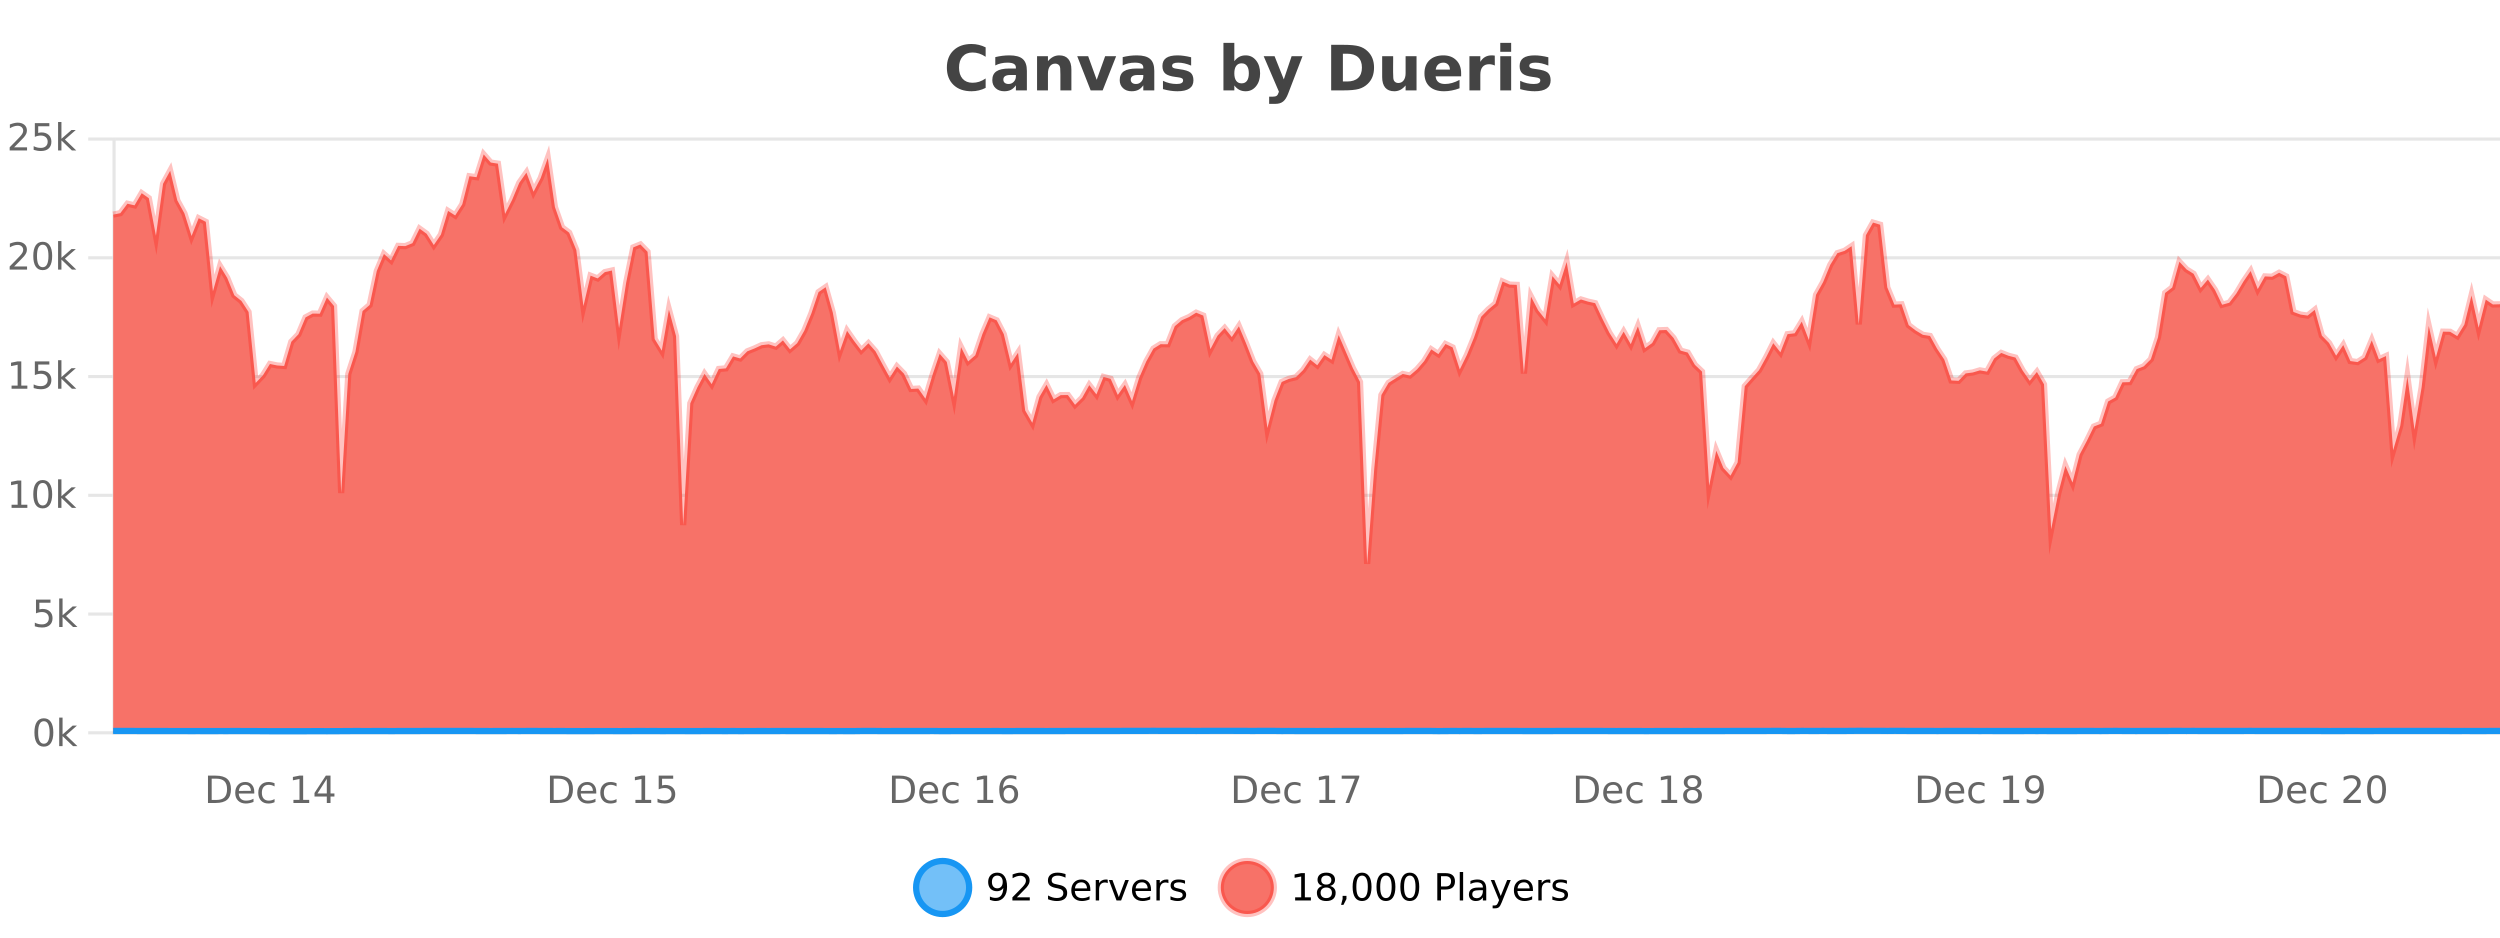 <?xml version="1.0" encoding="UTF-8"?>
<svg xmlns="http://www.w3.org/2000/svg" xmlns:xlink="http://www.w3.org/1999/xlink" width="800pt" height="300pt" viewBox="0 0 800 300" version="1.1">
<defs>
<clipPath id="clip1">
  <path d="M 264 263 L 339 263 L 339 300 L 264 300 Z M 264 263 "/>
</clipPath>
<clipPath id="clip2">
  <path d="M 362 263 L 436 263 L 436 300 L 362 300 Z M 362 263 "/>
</clipPath>
<clipPath id="clip3">
  <path d="M 36.219 49 L 800 49 L 800 234.602 L 36.219 234.602 Z M 36.219 49 "/>
</clipPath>
<clipPath id="clip4">
  <path d="M 35.219 43 L 800 43 L 800 209 L 35.219 209 Z M 35.219 43 "/>
</clipPath>
<clipPath id="clip5">
  <path d="M 36.219 233 L 800 233 L 800 234.602 L 36.219 234.602 Z M 36.219 233 "/>
</clipPath>
<clipPath id="clip6">
  <path d="M 35.219 205 L 800 205 L 800 235.602 L 35.219 235.602 Z M 35.219 205 "/>
</clipPath>
</defs>
<g id="surface2692321">
<rect x="0" y="0" width="800" height="300" style="fill:rgb(100%,100%,100%);fill-opacity:1;stroke:none;"/>
<path style="fill:none;stroke-width:1;stroke-linecap:butt;stroke-linejoin:miter;stroke:rgb(0%,0%,0%);stroke-opacity:0.098;stroke-miterlimit:10;" d="M 37 234.5 L 800 234.5 "/>
<path style="fill:none;stroke-width:1;stroke-linecap:butt;stroke-linejoin:miter;stroke:rgb(0%,0%,0%);stroke-opacity:0.098;stroke-miterlimit:10;" d="M 28.219 234.5 L 36 234.5 "/>
<path style="fill:none;stroke-width:1;stroke-linecap:butt;stroke-linejoin:miter;stroke:rgb(0%,0%,0%);stroke-opacity:0.098;stroke-miterlimit:10;" d="M 37 196.5 L 800 196.5 "/>
<path style="fill:none;stroke-width:1;stroke-linecap:butt;stroke-linejoin:miter;stroke:rgb(0%,0%,0%);stroke-opacity:0.098;stroke-miterlimit:10;" d="M 28.219 196.5 L 36 196.5 "/>
<path style="fill:none;stroke-width:1;stroke-linecap:butt;stroke-linejoin:miter;stroke:rgb(0%,0%,0%);stroke-opacity:0.098;stroke-miterlimit:10;" d="M 37 158.5 L 800 158.5 "/>
<path style="fill:none;stroke-width:1;stroke-linecap:butt;stroke-linejoin:miter;stroke:rgb(0%,0%,0%);stroke-opacity:0.098;stroke-miterlimit:10;" d="M 28.219 158.5 L 36 158.5 "/>
<path style="fill:none;stroke-width:1;stroke-linecap:butt;stroke-linejoin:miter;stroke:rgb(0%,0%,0%);stroke-opacity:0.098;stroke-miterlimit:10;" d="M 37 120.5 L 800 120.5 "/>
<path style="fill:none;stroke-width:1;stroke-linecap:butt;stroke-linejoin:miter;stroke:rgb(0%,0%,0%);stroke-opacity:0.098;stroke-miterlimit:10;" d="M 28.219 120.5 L 36 120.5 "/>
<path style="fill:none;stroke-width:1;stroke-linecap:butt;stroke-linejoin:miter;stroke:rgb(0%,0%,0%);stroke-opacity:0.098;stroke-miterlimit:10;" d="M 37 82.5 L 800 82.5 "/>
<path style="fill:none;stroke-width:1;stroke-linecap:butt;stroke-linejoin:miter;stroke:rgb(0%,0%,0%);stroke-opacity:0.098;stroke-miterlimit:10;" d="M 28.219 82.5 L 36 82.5 "/>
<path style="fill:none;stroke-width:1;stroke-linecap:butt;stroke-linejoin:miter;stroke:rgb(0%,0%,0%);stroke-opacity:0.098;stroke-miterlimit:10;" d="M 37 44.5 L 800 44.5 "/>
<path style="fill:none;stroke-width:1;stroke-linecap:butt;stroke-linejoin:miter;stroke:rgb(0%,0%,0%);stroke-opacity:0.098;stroke-miterlimit:10;" d="M 28.219 44.5 L 36 44.5 "/>
<path style=" stroke:none;fill-rule:nonzero;fill:rgb(9.02%,58.824%,95.294%);fill-opacity:0.6;" d="M 310.129 284 C 310.129 288.688 306.328 292.484 301.645 292.484 C 296.957 292.484 293.16 288.688 293.16 284 C 293.16 279.312 296.957 275.516 301.645 275.516 C 306.328 275.516 310.129 279.312 310.129 284 Z M 310.129 284 "/>
<g clip-path="url(#clip1)" clip-rule="nonzero">
<path style="fill:none;stroke-width:2;stroke-linecap:butt;stroke-linejoin:miter;stroke:rgb(9.02%,58.824%,95.294%);stroke-opacity:1;stroke-miterlimit:10;" d="M 310.129 284 C 310.129 288.688 306.328 292.484 301.645 292.484 C 296.957 292.484 293.16 288.688 293.16 284 C 293.16 279.312 296.957 275.516 301.645 275.516 C 306.328 275.516 310.129 279.312 310.129 284 Z M 310.129 284 "/>
</g>
<path style=" stroke:none;fill-rule:nonzero;fill:rgb(0%,0%,0%);fill-opacity:1;" d="M 316.773 287.969 L 316.773 286.891 C 317.074 287.039 317.375 287.148 317.68 287.219 C 317.98 287.293 318.281 287.328 318.586 287.328 C 319.367 287.328 319.961 287.07 320.367 286.547 C 320.781 286.016 321.016 285.215 321.07 284.141 C 320.852 284.484 320.562 284.746 320.211 284.922 C 319.867 285.102 319.48 285.188 319.055 285.188 C 318.18 285.188 317.484 284.93 316.977 284.406 C 316.465 283.875 316.211 283.148 316.211 282.219 C 316.211 281.324 316.477 280.605 317.008 280.062 C 317.539 279.523 318.246 279.25 319.133 279.25 C 320.141 279.25 320.914 279.641 321.445 280.422 C 321.984 281.195 322.258 282.32 322.258 283.797 C 322.258 285.172 321.93 286.273 321.273 287.094 C 320.617 287.918 319.734 288.328 318.633 288.328 C 318.328 288.328 318.027 288.297 317.727 288.234 C 317.422 288.18 317.105 288.094 316.773 287.969 Z M 319.133 284.266 C 319.664 284.266 320.086 284.086 320.398 283.719 C 320.711 283.355 320.867 282.855 320.867 282.219 C 320.867 281.594 320.711 281.102 320.398 280.734 C 320.086 280.371 319.664 280.188 319.133 280.188 C 318.602 280.188 318.18 280.371 317.867 280.734 C 317.562 281.102 317.414 281.594 317.414 282.219 C 317.414 282.855 317.562 283.355 317.867 283.719 C 318.18 284.086 318.602 284.266 319.133 284.266 Z M 325.391 287.156 L 329.531 287.156 L 329.531 288.156 L 323.969 288.156 L 323.969 287.156 C 324.414 286.699 325.023 286.078 325.797 285.297 C 326.578 284.508 327.066 283.996 327.266 283.766 C 327.648 283.352 327.914 282.996 328.062 282.703 C 328.219 282.402 328.297 282.109 328.297 281.828 C 328.297 281.359 328.129 280.98 327.797 280.688 C 327.473 280.398 327.051 280.25 326.531 280.25 C 326.156 280.25 325.758 280.312 325.344 280.438 C 324.938 280.562 324.5 280.762 324.031 281.031 L 324.031 279.828 C 324.508 279.641 324.953 279.5 325.359 279.406 C 325.773 279.305 326.156 279.25 326.5 279.25 C 327.406 279.25 328.129 279.48 328.672 279.938 C 329.211 280.387 329.484 280.992 329.484 281.75 C 329.484 282.105 329.414 282.445 329.281 282.766 C 329.145 283.09 328.898 283.469 328.547 283.906 C 328.441 284.023 328.129 284.352 327.609 284.891 C 327.086 285.434 326.348 286.188 325.391 287.156 Z M 340.965 279.688 L 340.965 280.844 C 340.516 280.637 340.09 280.48 339.684 280.375 C 339.285 280.262 338.906 280.203 338.543 280.203 C 337.895 280.203 337.395 280.328 337.043 280.578 C 336.699 280.828 336.527 281.188 336.527 281.656 C 336.527 282.043 336.641 282.336 336.871 282.531 C 337.098 282.73 337.543 282.887 338.199 283 L 338.902 283.156 C 339.785 283.324 340.438 283.621 340.855 284.047 C 341.281 284.465 341.496 285.027 341.496 285.734 C 341.496 286.59 341.207 287.234 340.637 287.672 C 340.074 288.109 339.238 288.328 338.137 288.328 C 337.73 288.328 337.293 288.281 336.824 288.188 C 336.355 288.094 335.871 287.953 335.371 287.766 L 335.371 286.547 C 335.848 286.82 336.316 287.023 336.777 287.156 C 337.246 287.293 337.699 287.359 338.137 287.359 C 338.812 287.359 339.332 287.23 339.699 286.969 C 340.074 286.699 340.262 286.32 340.262 285.828 C 340.262 285.402 340.125 285.07 339.855 284.828 C 339.594 284.578 339.16 284.398 338.559 284.281 L 337.84 284.141 C 336.953 283.965 336.312 283.688 335.918 283.312 C 335.531 282.938 335.34 282.418 335.34 281.75 C 335.34 280.969 335.609 280.359 336.152 279.922 C 336.691 279.477 337.441 279.25 338.402 279.25 C 338.816 279.25 339.234 279.289 339.652 279.359 C 340.078 279.434 340.516 279.543 340.965 279.688 Z M 348.91 284.609 L 348.91 285.125 L 343.941 285.125 C 343.992 285.875 344.215 286.445 344.613 286.828 C 345.02 287.215 345.574 287.406 346.285 287.406 C 346.699 287.406 347.102 287.359 347.488 287.266 C 347.883 287.164 348.273 287.008 348.66 286.797 L 348.66 287.828 C 348.262 287.984 347.863 288.105 347.457 288.188 C 347.051 288.281 346.637 288.328 346.223 288.328 C 345.18 288.328 344.352 288.027 343.738 287.422 C 343.121 286.809 342.816 285.98 342.816 284.938 C 342.816 283.867 343.105 283.016 343.691 282.391 C 344.273 281.758 345.055 281.438 346.035 281.438 C 346.918 281.438 347.617 281.727 348.129 282.297 C 348.648 282.859 348.91 283.633 348.91 284.609 Z M 347.832 284.281 C 347.82 283.699 347.652 283.23 347.332 282.875 C 347.008 282.523 346.582 282.344 346.051 282.344 C 345.445 282.344 344.961 282.516 344.598 282.859 C 344.242 283.203 344.039 283.684 343.988 284.297 Z M 354.48 282.594 C 354.355 282.531 354.219 282.484 354.074 282.453 C 353.938 282.414 353.781 282.391 353.605 282.391 C 353 282.391 352.531 282.59 352.199 282.984 C 351.875 283.383 351.715 283.953 351.715 284.703 L 351.715 288.156 L 350.637 288.156 L 350.637 281.594 L 351.715 281.594 L 351.715 282.609 C 351.941 282.215 352.238 281.922 352.605 281.734 C 352.969 281.539 353.41 281.438 353.934 281.438 C 354.004 281.438 354.082 281.445 354.168 281.453 C 354.262 281.465 354.359 281.48 354.465 281.5 Z M 354.836 281.594 L 355.977 281.594 L 358.023 287.094 L 360.086 281.594 L 361.227 281.594 L 358.758 288.156 L 357.289 288.156 Z M 368.328 284.609 L 368.328 285.125 L 363.359 285.125 C 363.41 285.875 363.633 286.445 364.031 286.828 C 364.438 287.215 364.992 287.406 365.703 287.406 C 366.117 287.406 366.52 287.359 366.906 287.266 C 367.301 287.164 367.691 287.008 368.078 286.797 L 368.078 287.828 C 367.68 287.984 367.281 288.105 366.875 288.188 C 366.469 288.281 366.055 288.328 365.641 288.328 C 364.598 288.328 363.77 288.027 363.156 287.422 C 362.539 286.809 362.234 285.98 362.234 284.938 C 362.234 283.867 362.523 283.016 363.109 282.391 C 363.691 281.758 364.473 281.438 365.453 281.438 C 366.336 281.438 367.035 281.727 367.547 282.297 C 368.066 282.859 368.328 283.633 368.328 284.609 Z M 367.25 284.281 C 367.238 283.699 367.07 283.23 366.75 282.875 C 366.426 282.523 366 282.344 365.469 282.344 C 364.863 282.344 364.379 282.516 364.016 282.859 C 363.66 283.203 363.457 283.684 363.406 284.297 Z M 373.898 282.594 C 373.773 282.531 373.637 282.484 373.492 282.453 C 373.355 282.414 373.199 282.391 373.023 282.391 C 372.418 282.391 371.949 282.59 371.617 282.984 C 371.293 283.383 371.133 283.953 371.133 284.703 L 371.133 288.156 L 370.055 288.156 L 370.055 281.594 L 371.133 281.594 L 371.133 282.609 C 371.359 282.215 371.656 281.922 372.023 281.734 C 372.387 281.539 372.828 281.438 373.352 281.438 C 373.422 281.438 373.5 281.445 373.586 281.453 C 373.68 281.465 373.777 281.48 373.883 281.5 Z M 379.207 281.781 L 379.207 282.812 C 378.902 282.656 378.586 282.543 378.254 282.469 C 377.93 282.387 377.59 282.344 377.238 282.344 C 376.707 282.344 376.305 282.43 376.035 282.594 C 375.762 282.75 375.629 282.996 375.629 283.328 C 375.629 283.578 375.723 283.777 375.91 283.922 C 376.105 284.059 376.496 284.188 377.082 284.312 L 377.441 284.406 C 378.211 284.562 378.758 284.793 379.082 285.094 C 379.402 285.398 379.566 285.812 379.566 286.344 C 379.566 286.961 379.32 287.445 378.832 287.797 C 378.352 288.152 377.691 288.328 376.848 288.328 C 376.492 288.328 376.121 288.289 375.738 288.219 C 375.363 288.156 374.965 288.059 374.551 287.922 L 374.551 286.797 C 374.945 287.008 375.336 287.164 375.723 287.266 C 376.105 287.371 376.492 287.422 376.879 287.422 C 377.379 287.422 377.762 287.34 378.035 287.172 C 378.316 286.996 378.457 286.746 378.457 286.422 C 378.457 286.133 378.355 285.906 378.16 285.75 C 377.961 285.594 377.527 285.445 376.863 285.297 L 376.488 285.219 C 375.82 285.074 375.336 284.855 375.035 284.562 C 374.742 284.273 374.598 283.875 374.598 283.375 C 374.598 282.75 374.816 282.273 375.254 281.938 C 375.691 281.605 376.309 281.438 377.113 281.438 C 377.508 281.438 377.883 281.469 378.238 281.531 C 378.59 281.586 378.914 281.668 379.207 281.781 Z M 311.645 277.016 "/>
<path style=" stroke:none;fill-rule:nonzero;fill:rgb(96.863%,44.706%,40.784%);fill-opacity:1;" d="M 407.629 284 C 407.629 288.688 403.832 292.484 399.145 292.484 C 394.461 292.484 390.66 288.688 390.66 284 C 390.66 279.312 394.461 275.516 399.145 275.516 C 403.832 275.516 407.629 279.312 407.629 284 Z M 407.629 284 "/>
<g clip-path="url(#clip2)" clip-rule="nonzero">
<path style="fill:none;stroke-width:2;stroke-linecap:butt;stroke-linejoin:miter;stroke:rgb(100%,4.706%,0%);stroke-opacity:0.247;stroke-miterlimit:10;" d="M 407.629 284 C 407.629 288.688 403.832 292.484 399.145 292.484 C 394.461 292.484 390.66 288.688 390.66 284 C 390.66 279.312 394.461 275.516 399.145 275.516 C 403.832 275.516 407.629 279.312 407.629 284 Z M 407.629 284 "/>
</g>
<path style=" stroke:none;fill-rule:nonzero;fill:rgb(0%,0%,0%);fill-opacity:1;" d="M 414.445 287.156 L 416.383 287.156 L 416.383 280.484 L 414.273 280.906 L 414.273 279.828 L 416.367 279.406 L 417.555 279.406 L 417.555 287.156 L 419.492 287.156 L 419.492 288.156 L 414.445 288.156 Z M 424.406 284 C 423.844 284 423.398 284.152 423.078 284.453 C 422.754 284.758 422.594 285.168 422.594 285.688 C 422.594 286.219 422.754 286.637 423.078 286.938 C 423.398 287.242 423.844 287.391 424.406 287.391 C 424.969 287.391 425.41 287.242 425.734 286.938 C 426.055 286.637 426.219 286.219 426.219 285.688 C 426.219 285.168 426.055 284.758 425.734 284.453 C 425.422 284.152 424.977 284 424.406 284 Z M 423.219 283.5 C 422.719 283.375 422.32 283.141 422.031 282.797 C 421.75 282.445 421.609 282.016 421.609 281.516 C 421.609 280.82 421.859 280.266 422.359 279.859 C 422.859 279.453 423.539 279.25 424.406 279.25 C 425.281 279.25 425.961 279.453 426.453 279.859 C 426.953 280.266 427.203 280.82 427.203 281.516 C 427.203 282.016 427.062 282.445 426.781 282.797 C 426.5 283.141 426.102 283.375 425.594 283.5 C 426.164 283.637 426.609 283.898 426.922 284.281 C 427.242 284.668 427.406 285.137 427.406 285.688 C 427.406 286.543 427.145 287.199 426.625 287.656 C 426.113 288.105 425.375 288.328 424.406 288.328 C 423.445 288.328 422.707 288.105 422.188 287.656 C 421.664 287.199 421.406 286.543 421.406 285.688 C 421.406 285.137 421.566 284.668 421.891 284.281 C 422.211 283.898 422.656 283.637 423.219 283.5 Z M 422.797 281.625 C 422.797 282.086 422.938 282.438 423.219 282.688 C 423.5 282.938 423.895 283.062 424.406 283.062 C 424.914 283.062 425.312 282.938 425.594 282.688 C 425.883 282.438 426.031 282.086 426.031 281.625 C 426.031 281.18 425.883 280.828 425.594 280.578 C 425.312 280.32 424.914 280.188 424.406 280.188 C 423.895 280.188 423.5 280.32 423.219 280.578 C 422.938 280.828 422.797 281.18 422.797 281.625 Z M 429.633 286.672 L 430.867 286.672 L 430.867 287.672 L 429.914 289.547 L 429.148 289.547 L 429.633 287.672 Z M 435.855 280.188 C 435.25 280.188 434.793 280.492 434.48 281.094 C 434.176 281.688 434.027 282.59 434.027 283.797 C 434.027 284.996 434.176 285.898 434.48 286.5 C 434.793 287.094 435.25 287.391 435.855 287.391 C 436.469 287.391 436.926 287.094 437.23 286.5 C 437.543 285.898 437.699 284.996 437.699 283.797 C 437.699 282.59 437.543 281.688 437.23 281.094 C 436.926 280.492 436.469 280.188 435.855 280.188 Z M 435.855 279.25 C 436.832 279.25 437.582 279.641 438.105 280.422 C 438.625 281.195 438.887 282.32 438.887 283.797 C 438.887 285.266 438.625 286.391 438.105 287.172 C 437.582 287.945 436.832 288.328 435.855 288.328 C 434.875 288.328 434.125 287.945 433.605 287.172 C 433.094 286.391 432.84 285.266 432.84 283.797 C 432.84 282.32 433.094 281.195 433.605 280.422 C 434.125 279.641 434.875 279.25 435.855 279.25 Z M 443.492 280.188 C 442.887 280.188 442.43 280.492 442.117 281.094 C 441.812 281.688 441.664 282.59 441.664 283.797 C 441.664 284.996 441.812 285.898 442.117 286.5 C 442.43 287.094 442.887 287.391 443.492 287.391 C 444.105 287.391 444.562 287.094 444.867 286.5 C 445.18 285.898 445.336 284.996 445.336 283.797 C 445.336 282.59 445.18 281.688 444.867 281.094 C 444.562 280.492 444.105 280.188 443.492 280.188 Z M 443.492 279.25 C 444.469 279.25 445.219 279.641 445.742 280.422 C 446.262 281.195 446.523 282.32 446.523 283.797 C 446.523 285.266 446.262 286.391 445.742 287.172 C 445.219 287.945 444.469 288.328 443.492 288.328 C 442.512 288.328 441.762 287.945 441.242 287.172 C 440.73 286.391 440.477 285.266 440.477 283.797 C 440.477 282.32 440.73 281.195 441.242 280.422 C 441.762 279.641 442.512 279.25 443.492 279.25 Z M 451.125 280.188 C 450.52 280.188 450.062 280.492 449.75 281.094 C 449.445 281.688 449.297 282.59 449.297 283.797 C 449.297 284.996 449.445 285.898 449.75 286.5 C 450.062 287.094 450.52 287.391 451.125 287.391 C 451.738 287.391 452.195 287.094 452.5 286.5 C 452.812 285.898 452.969 284.996 452.969 283.797 C 452.969 282.59 452.812 281.688 452.5 281.094 C 452.195 280.492 451.738 280.188 451.125 280.188 Z M 451.125 279.25 C 452.102 279.25 452.852 279.641 453.375 280.422 C 453.895 281.195 454.156 282.32 454.156 283.797 C 454.156 285.266 453.895 286.391 453.375 287.172 C 452.852 287.945 452.102 288.328 451.125 288.328 C 450.145 288.328 449.395 287.945 448.875 287.172 C 448.363 286.391 448.109 285.266 448.109 283.797 C 448.109 282.32 448.363 281.195 448.875 280.422 C 449.395 279.641 450.145 279.25 451.125 279.25 Z M 461.121 280.375 L 461.121 283.672 L 462.605 283.672 C 463.156 283.672 463.582 283.531 463.887 283.25 C 464.188 282.961 464.34 282.547 464.34 282.016 C 464.34 281.496 464.188 281.094 463.887 280.812 C 463.582 280.523 463.156 280.375 462.605 280.375 Z M 459.934 279.406 L 462.605 279.406 C 463.594 279.406 464.34 279.633 464.84 280.078 C 465.34 280.516 465.59 281.164 465.59 282.016 C 465.59 282.883 465.34 283.539 464.84 283.984 C 464.34 284.422 463.594 284.641 462.605 284.641 L 461.121 284.641 L 461.121 288.156 L 459.934 288.156 Z M 467.125 279.031 L 468.203 279.031 L 468.203 288.156 L 467.125 288.156 Z M 473.441 284.859 C 472.574 284.859 471.973 284.961 471.629 285.156 C 471.293 285.355 471.129 285.695 471.129 286.172 C 471.129 286.559 471.254 286.867 471.504 287.094 C 471.762 287.312 472.105 287.422 472.535 287.422 C 473.137 287.422 473.617 287.215 473.973 286.797 C 474.336 286.371 474.52 285.805 474.52 285.094 L 474.52 284.859 Z M 475.598 284.406 L 475.598 288.156 L 474.52 288.156 L 474.52 287.156 C 474.27 287.555 473.961 287.852 473.598 288.047 C 473.23 288.234 472.785 288.328 472.254 288.328 C 471.574 288.328 471.039 288.141 470.645 287.766 C 470.246 287.383 470.051 286.875 470.051 286.25 C 470.051 285.512 470.293 284.953 470.785 284.578 C 471.285 284.203 472.023 284.016 473.004 284.016 L 474.52 284.016 L 474.52 283.906 C 474.52 283.406 474.352 283.023 474.02 282.75 C 473.695 282.48 473.242 282.344 472.66 282.344 C 472.285 282.344 471.914 282.391 471.551 282.484 C 471.195 282.578 470.855 282.715 470.535 282.891 L 470.535 281.891 C 470.93 281.734 471.309 281.621 471.676 281.547 C 472.051 281.477 472.414 281.438 472.77 281.438 C 473.715 281.438 474.426 281.684 474.895 282.172 C 475.363 282.664 475.598 283.406 475.598 284.406 Z M 480.547 288.766 C 480.242 289.547 479.945 290.055 479.656 290.297 C 479.363 290.535 478.977 290.656 478.5 290.656 L 477.641 290.656 L 477.641 289.75 L 478.266 289.75 C 478.566 289.75 478.797 289.676 478.953 289.531 C 479.117 289.395 479.301 289.066 479.5 288.547 L 479.703 288.047 L 477.047 281.594 L 478.188 281.594 L 480.234 286.719 L 482.297 281.594 L 483.438 281.594 Z M 490.539 284.609 L 490.539 285.125 L 485.57 285.125 C 485.621 285.875 485.844 286.445 486.242 286.828 C 486.648 287.215 487.203 287.406 487.914 287.406 C 488.328 287.406 488.73 287.359 489.117 287.266 C 489.512 287.164 489.902 287.008 490.289 286.797 L 490.289 287.828 C 489.891 287.984 489.492 288.105 489.086 288.188 C 488.68 288.281 488.266 288.328 487.852 288.328 C 486.809 288.328 485.98 288.027 485.367 287.422 C 484.75 286.809 484.445 285.98 484.445 284.938 C 484.445 283.867 484.734 283.016 485.32 282.391 C 485.902 281.758 486.684 281.438 487.664 281.438 C 488.547 281.438 489.246 281.727 489.758 282.297 C 490.277 282.859 490.539 283.633 490.539 284.609 Z M 489.461 284.281 C 489.449 283.699 489.281 283.23 488.961 282.875 C 488.637 282.523 488.211 282.344 487.68 282.344 C 487.074 282.344 486.59 282.516 486.227 282.859 C 485.871 283.203 485.668 283.684 485.617 284.297 Z M 496.109 282.594 C 495.984 282.531 495.848 282.484 495.703 282.453 C 495.566 282.414 495.41 282.391 495.234 282.391 C 494.629 282.391 494.16 282.59 493.828 282.984 C 493.504 283.383 493.344 283.953 493.344 284.703 L 493.344 288.156 L 492.266 288.156 L 492.266 281.594 L 493.344 281.594 L 493.344 282.609 C 493.57 282.215 493.867 281.922 494.234 281.734 C 494.598 281.539 495.039 281.438 495.562 281.438 C 495.633 281.438 495.711 281.445 495.797 281.453 C 495.891 281.465 495.988 281.48 496.094 281.5 Z M 501.414 281.781 L 501.414 282.812 C 501.109 282.656 500.793 282.543 500.461 282.469 C 500.137 282.387 499.797 282.344 499.445 282.344 C 498.914 282.344 498.512 282.43 498.242 282.594 C 497.969 282.75 497.836 282.996 497.836 283.328 C 497.836 283.578 497.93 283.777 498.117 283.922 C 498.312 284.059 498.703 284.188 499.289 284.312 L 499.648 284.406 C 500.418 284.562 500.965 284.793 501.289 285.094 C 501.609 285.398 501.773 285.812 501.773 286.344 C 501.773 286.961 501.527 287.445 501.039 287.797 C 500.559 288.152 499.898 288.328 499.055 288.328 C 498.699 288.328 498.328 288.289 497.945 288.219 C 497.57 288.156 497.172 288.059 496.758 287.922 L 496.758 286.797 C 497.152 287.008 497.543 287.164 497.93 287.266 C 498.312 287.371 498.699 287.422 499.086 287.422 C 499.586 287.422 499.969 287.34 500.242 287.172 C 500.523 286.996 500.664 286.746 500.664 286.422 C 500.664 286.133 500.562 285.906 500.367 285.75 C 500.168 285.594 499.734 285.445 499.07 285.297 L 498.695 285.219 C 498.027 285.074 497.543 284.855 497.242 284.562 C 496.949 284.273 496.805 283.875 496.805 283.375 C 496.805 282.75 497.023 282.273 497.461 281.938 C 497.898 281.605 498.516 281.438 499.32 281.438 C 499.715 281.438 500.09 281.469 500.445 281.531 C 500.797 281.586 501.121 281.668 501.414 281.781 Z M 409.145 277.016 "/>
<path style=" stroke:none;fill-rule:nonzero;fill:rgb(26.667%,26.667%,26.667%);fill-opacity:1;" d="M 315.406 28.125 C 314.707 28.48 313.984 28.746 313.234 28.922 C 312.492 29.109 311.711 29.203 310.891 29.203 C 308.461 29.203 306.539 28.527 305.125 27.172 C 303.707 25.809 303 23.965 303 21.641 C 303 19.32 303.707 17.48 305.125 16.125 C 306.539 14.762 308.461 14.078 310.891 14.078 C 311.711 14.078 312.492 14.172 313.234 14.359 C 313.984 14.539 314.707 14.805 315.406 15.156 L 315.406 18.172 C 314.707 17.703 314.02 17.359 313.344 17.141 C 312.664 16.914 311.953 16.797 311.203 16.797 C 309.859 16.797 308.801 17.23 308.031 18.094 C 307.27 18.949 306.891 20.133 306.891 21.641 C 306.891 23.152 307.27 24.34 308.031 25.203 C 308.801 26.059 309.859 26.484 311.203 26.484 C 311.953 26.484 312.664 26.375 313.344 26.156 C 314.02 25.93 314.707 25.578 315.406 25.109 Z M 323.258 24 C 322.527 24 321.98 24.125 321.617 24.375 C 321.25 24.617 321.07 24.98 321.07 25.469 C 321.07 25.906 321.215 26.25 321.508 26.5 C 321.809 26.75 322.219 26.875 322.742 26.875 C 323.398 26.875 323.949 26.641 324.398 26.172 C 324.855 25.703 325.086 25.117 325.086 24.406 L 325.086 24 Z M 328.602 22.688 L 328.602 28.922 L 325.086 28.922 L 325.086 27.297 C 324.617 27.965 324.086 28.449 323.492 28.75 C 322.906 29.051 322.195 29.203 321.352 29.203 C 320.227 29.203 319.309 28.875 318.602 28.219 C 317.891 27.555 317.539 26.695 317.539 25.641 C 317.539 24.359 317.977 23.422 318.852 22.828 C 319.734 22.227 321.125 21.922 323.023 21.922 L 325.086 21.922 L 325.086 21.641 C 325.086 21.09 324.867 20.688 324.43 20.438 C 323.992 20.18 323.309 20.047 322.383 20.047 C 321.633 20.047 320.934 20.125 320.289 20.281 C 319.641 20.43 319.043 20.648 318.492 20.938 L 318.492 18.281 C 319.242 18.094 319.992 17.953 320.742 17.859 C 321.5 17.766 322.262 17.719 323.023 17.719 C 324.992 17.719 326.414 18.109 327.289 18.891 C 328.164 19.664 328.602 20.93 328.602 22.688 Z M 342.844 22.266 L 342.844 28.922 L 339.328 28.922 L 339.328 23.828 C 339.328 22.883 339.305 22.23 339.266 21.875 C 339.223 21.512 339.148 21.246 339.047 21.078 C 338.91 20.852 338.723 20.672 338.484 20.547 C 338.254 20.422 337.988 20.359 337.688 20.359 C 336.957 20.359 336.383 20.641 335.969 21.203 C 335.551 21.766 335.344 22.547 335.344 23.547 L 335.344 28.922 L 331.859 28.922 L 331.859 17.984 L 335.344 17.984 L 335.344 19.578 C 335.875 18.945 336.438 18.477 337.031 18.172 C 337.625 17.871 338.273 17.719 338.984 17.719 C 340.254 17.719 341.211 18.109 341.859 18.891 C 342.516 19.664 342.844 20.789 342.844 22.266 Z M 344.711 17.984 L 348.211 17.984 L 350.945 25.547 L 353.648 17.984 L 357.164 17.984 L 352.852 28.922 L 349.008 28.922 Z M 364.027 24 C 363.297 24 362.75 24.125 362.387 24.375 C 362.02 24.617 361.84 24.98 361.84 25.469 C 361.84 25.906 361.984 26.25 362.277 26.5 C 362.578 26.75 362.988 26.875 363.512 26.875 C 364.168 26.875 364.719 26.641 365.168 26.172 C 365.625 25.703 365.855 25.117 365.855 24.406 L 365.855 24 Z M 369.371 22.688 L 369.371 28.922 L 365.855 28.922 L 365.855 27.297 C 365.387 27.965 364.855 28.449 364.262 28.75 C 363.676 29.051 362.965 29.203 362.121 29.203 C 360.996 29.203 360.078 28.875 359.371 28.219 C 358.66 27.555 358.309 26.695 358.309 25.641 C 358.309 24.359 358.746 23.422 359.621 22.828 C 360.504 22.227 361.895 21.922 363.793 21.922 L 365.855 21.922 L 365.855 21.641 C 365.855 21.09 365.637 20.688 365.199 20.438 C 364.762 20.18 364.078 20.047 363.152 20.047 C 362.402 20.047 361.703 20.125 361.059 20.281 C 360.41 20.43 359.812 20.648 359.262 20.938 L 359.262 18.281 C 360.012 18.094 360.762 17.953 361.512 17.859 C 362.27 17.766 363.031 17.719 363.793 17.719 C 365.762 17.719 367.184 18.109 368.059 18.891 C 368.934 19.664 369.371 20.93 369.371 22.688 Z M 381.164 18.328 L 381.164 20.984 C 380.422 20.672 379.703 20.438 379.008 20.281 C 378.309 20.125 377.648 20.047 377.023 20.047 C 376.367 20.047 375.875 20.133 375.555 20.297 C 375.23 20.465 375.07 20.719 375.07 21.062 C 375.07 21.344 375.188 21.559 375.43 21.703 C 375.68 21.852 376.117 21.961 376.742 22.031 L 377.367 22.125 C 379.156 22.355 380.359 22.73 380.977 23.25 C 381.59 23.773 381.898 24.59 381.898 25.703 C 381.898 26.871 381.465 27.746 380.602 28.328 C 379.746 28.914 378.469 29.203 376.773 29.203 C 376.043 29.203 375.293 29.145 374.523 29.031 C 373.75 28.918 372.961 28.746 372.148 28.516 L 372.148 25.859 C 372.844 26.203 373.559 26.461 374.289 26.625 C 375.016 26.793 375.762 26.875 376.523 26.875 C 377.211 26.875 377.727 26.781 378.07 26.594 C 378.414 26.406 378.586 26.125 378.586 25.75 C 378.586 25.438 378.465 25.211 378.227 25.062 C 377.984 24.906 377.512 24.789 376.805 24.703 L 376.195 24.625 C 374.633 24.43 373.539 24.07 372.914 23.547 C 372.289 23.016 371.977 22.215 371.977 21.141 C 371.977 19.984 372.371 19.125 373.164 18.562 C 373.965 18 375.184 17.719 376.82 17.719 C 377.465 17.719 378.141 17.773 378.852 17.875 C 379.559 17.969 380.328 18.121 381.164 18.328 Z M 397.312 26.672 C 398.062 26.672 398.633 26.402 399.031 25.859 C 399.426 25.309 399.625 24.512 399.625 23.469 C 399.625 22.43 399.426 21.637 399.031 21.094 C 398.633 20.543 398.062 20.266 397.312 20.266 C 396.562 20.266 395.984 20.543 395.578 21.094 C 395.18 21.637 394.984 22.43 394.984 23.469 C 394.984 24.5 395.18 25.293 395.578 25.844 C 395.984 26.398 396.562 26.672 397.312 26.672 Z M 394.984 19.578 C 395.473 18.945 396.008 18.477 396.594 18.172 C 397.176 17.871 397.848 17.719 398.609 17.719 C 399.961 17.719 401.07 18.258 401.938 19.328 C 402.801 20.402 403.234 21.781 403.234 23.469 C 403.234 25.148 402.801 26.523 401.938 27.594 C 401.07 28.668 399.961 29.203 398.609 29.203 C 397.848 29.203 397.176 29.051 396.594 28.75 C 396.008 28.449 395.473 27.98 394.984 27.344 L 394.984 28.922 L 391.5 28.922 L 391.5 13.719 L 394.984 13.719 Z M 404.379 17.984 L 407.863 17.984 L 410.816 25.406 L 413.316 17.984 L 416.801 17.984 L 412.207 29.953 C 411.746 31.172 411.207 32.02 410.582 32.5 C 409.965 32.988 409.16 33.234 408.16 33.234 L 406.129 33.234 L 406.129 30.938 L 407.223 30.938 C 407.816 30.938 408.246 30.844 408.52 30.656 C 408.789 30.469 408.996 30.129 409.145 29.641 L 409.254 29.344 Z M 429.723 17.188 L 429.723 26.078 L 431.066 26.078 C 432.605 26.078 433.785 25.699 434.598 24.938 C 435.41 24.18 435.816 23.07 435.816 21.609 C 435.816 20.172 435.41 19.078 434.598 18.328 C 433.793 17.57 432.617 17.188 431.066 17.188 Z M 425.973 14.344 L 429.926 14.344 C 432.145 14.344 433.793 14.5 434.879 14.812 C 435.961 15.125 436.887 15.664 437.66 16.422 C 438.348 17.078 438.855 17.84 439.191 18.703 C 439.523 19.559 439.691 20.527 439.691 21.609 C 439.691 22.715 439.523 23.699 439.191 24.562 C 438.855 25.43 438.348 26.188 437.66 26.844 C 436.879 27.594 435.941 28.133 434.848 28.453 C 433.754 28.766 432.113 28.922 429.926 28.922 L 425.973 28.922 Z M 442.293 24.656 L 442.293 17.984 L 445.809 17.984 L 445.809 19.078 C 445.809 19.672 445.801 20.418 445.793 21.312 C 445.793 22.211 445.793 22.805 445.793 23.094 C 445.793 23.98 445.812 24.617 445.855 25 C 445.906 25.387 445.984 25.668 446.09 25.844 C 446.234 26.074 446.422 26.25 446.652 26.375 C 446.879 26.5 447.145 26.562 447.449 26.562 C 448.176 26.562 448.75 26.281 449.168 25.719 C 449.582 25.156 449.793 24.383 449.793 23.391 L 449.793 17.984 L 453.293 17.984 L 453.293 28.922 L 449.793 28.922 L 449.793 27.344 C 449.262 27.98 448.699 28.449 448.105 28.75 C 447.52 29.051 446.875 29.203 446.168 29.203 C 444.906 29.203 443.941 28.82 443.277 28.047 C 442.621 27.266 442.293 26.137 442.293 24.656 Z M 467.562 23.422 L 467.562 24.422 L 459.391 24.422 C 459.473 25.246 459.77 25.859 460.281 26.266 C 460.789 26.672 461.5 26.875 462.406 26.875 C 463.145 26.875 463.898 26.766 464.672 26.547 C 465.441 26.328 466.234 26 467.047 25.562 L 467.047 28.25 C 466.223 28.562 465.395 28.797 464.562 28.953 C 463.738 29.117 462.914 29.203 462.094 29.203 C 460.113 29.203 458.57 28.703 457.469 27.703 C 456.375 26.695 455.828 25.281 455.828 23.469 C 455.828 21.68 456.363 20.273 457.438 19.25 C 458.52 18.23 460.004 17.719 461.891 17.719 C 463.609 17.719 464.984 18.242 466.016 19.281 C 467.047 20.312 467.562 21.695 467.562 23.422 Z M 463.969 22.266 C 463.969 21.602 463.773 21.062 463.391 20.656 C 463.004 20.25 462.5 20.047 461.875 20.047 C 461.195 20.047 460.645 20.242 460.219 20.625 C 459.801 21 459.539 21.547 459.438 22.266 Z M 478.344 20.969 C 478.031 20.824 477.723 20.719 477.422 20.656 C 477.117 20.586 476.816 20.547 476.516 20.547 C 475.609 20.547 474.91 20.836 474.422 21.406 C 473.941 21.98 473.703 22.805 473.703 23.875 L 473.703 28.922 L 470.219 28.922 L 470.219 17.984 L 473.703 17.984 L 473.703 19.781 C 474.148 19.062 474.664 18.543 475.25 18.219 C 475.832 17.887 476.531 17.719 477.344 17.719 C 477.469 17.719 477.598 17.727 477.734 17.734 C 477.867 17.746 478.066 17.766 478.328 17.797 Z M 480.086 17.984 L 483.57 17.984 L 483.57 28.922 L 480.086 28.922 Z M 480.086 13.719 L 483.57 13.719 L 483.57 16.578 L 480.086 16.578 Z M 495.469 18.328 L 495.469 20.984 C 494.727 20.672 494.008 20.438 493.312 20.281 C 492.613 20.125 491.953 20.047 491.328 20.047 C 490.672 20.047 490.18 20.133 489.859 20.297 C 489.535 20.465 489.375 20.719 489.375 21.062 C 489.375 21.344 489.492 21.559 489.734 21.703 C 489.984 21.852 490.422 21.961 491.047 22.031 L 491.672 22.125 C 493.461 22.355 494.664 22.73 495.281 23.25 C 495.895 23.773 496.203 24.59 496.203 25.703 C 496.203 26.871 495.77 27.746 494.906 28.328 C 494.051 28.914 492.773 29.203 491.078 29.203 C 490.348 29.203 489.598 29.145 488.828 29.031 C 488.055 28.918 487.266 28.746 486.453 28.516 L 486.453 25.859 C 487.148 26.203 487.863 26.461 488.594 26.625 C 489.32 26.793 490.066 26.875 490.828 26.875 C 491.516 26.875 492.031 26.781 492.375 26.594 C 492.719 26.406 492.891 26.125 492.891 25.75 C 492.891 25.438 492.77 25.211 492.531 25.062 C 492.289 24.906 491.816 24.789 491.109 24.703 L 490.5 24.625 C 488.938 24.43 487.844 24.07 487.219 23.547 C 486.594 23.016 486.281 22.215 486.281 21.141 C 486.281 19.984 486.676 19.125 487.469 18.562 C 488.27 18 489.488 17.719 491.125 17.719 C 491.77 17.719 492.445 17.773 493.156 17.875 C 493.863 17.969 494.633 18.121 495.469 18.328 Z M 302 10.359 "/>
<path style="fill:none;stroke-width:1;stroke-linecap:butt;stroke-linejoin:miter;stroke:rgb(0%,0%,0%);stroke-opacity:0.098;stroke-miterlimit:10;" d="M 36 234.5 L 801 234.5 "/>
<path style=" stroke:none;fill-rule:nonzero;fill:rgb(40%,40%,40%);fill-opacity:1;" d="M 67.738 249.172 L 67.738 255.984 L 69.176 255.984 C 70.383 255.984 71.262 255.715 71.816 255.172 C 72.379 254.621 72.66 253.75 72.66 252.562 C 72.66 251.398 72.379 250.543 71.816 250 C 71.262 249.449 70.383 249.172 69.176 249.172 Z M 66.551 248.203 L 68.988 248.203 C 70.684 248.203 71.93 248.559 72.723 249.266 C 73.512 249.965 73.91 251.062 73.91 252.562 C 73.91 254.074 73.508 255.184 72.707 255.891 C 71.914 256.602 70.676 256.953 68.988 256.953 L 66.551 256.953 Z M 81.367 253.406 L 81.367 253.922 L 76.398 253.922 C 76.449 254.672 76.672 255.242 77.07 255.625 C 77.477 256.012 78.031 256.203 78.742 256.203 C 79.156 256.203 79.559 256.156 79.945 256.062 C 80.34 255.961 80.73 255.805 81.117 255.594 L 81.117 256.625 C 80.719 256.781 80.32 256.902 79.914 256.984 C 79.508 257.078 79.094 257.125 78.68 257.125 C 77.637 257.125 76.809 256.824 76.195 256.219 C 75.578 255.605 75.273 254.777 75.273 253.734 C 75.273 252.664 75.562 251.812 76.148 251.188 C 76.73 250.555 77.512 250.234 78.492 250.234 C 79.375 250.234 80.074 250.523 80.586 251.094 C 81.105 251.656 81.367 252.43 81.367 253.406 Z M 80.289 253.078 C 80.277 252.496 80.109 252.027 79.789 251.672 C 79.465 251.32 79.039 251.141 78.508 251.141 C 77.902 251.141 77.418 251.312 77.055 251.656 C 76.699 252 76.496 252.48 76.445 253.094 Z M 87.859 250.641 L 87.859 251.656 C 87.547 251.48 87.238 251.352 86.938 251.266 C 86.633 251.184 86.328 251.141 86.016 251.141 C 85.305 251.141 84.758 251.367 84.375 251.812 C 83.988 252.25 83.797 252.871 83.797 253.672 C 83.797 254.477 83.988 255.102 84.375 255.547 C 84.758 255.984 85.305 256.203 86.016 256.203 C 86.328 256.203 86.633 256.164 86.938 256.078 C 87.238 255.996 87.547 255.871 87.859 255.703 L 87.859 256.703 C 87.555 256.84 87.242 256.945 86.922 257.016 C 86.598 257.086 86.254 257.125 85.891 257.125 C 84.898 257.125 84.113 256.82 83.531 256.203 C 82.945 255.578 82.656 254.734 82.656 253.672 C 82.656 252.609 82.945 251.773 83.531 251.156 C 84.125 250.543 84.938 250.234 85.969 250.234 C 86.289 250.234 86.609 250.273 86.922 250.344 C 87.242 250.406 87.555 250.508 87.859 250.641 Z M 93.898 255.953 L 95.836 255.953 L 95.836 249.281 L 93.727 249.703 L 93.727 248.625 L 95.82 248.203 L 97.008 248.203 L 97.008 255.953 L 98.945 255.953 L 98.945 256.953 L 93.898 256.953 Z M 104.578 249.234 L 101.594 253.906 L 104.578 253.906 Z M 104.266 248.203 L 105.766 248.203 L 105.766 253.906 L 107.016 253.906 L 107.016 254.891 L 105.766 254.891 L 105.766 256.953 L 104.578 256.953 L 104.578 254.891 L 100.641 254.891 L 100.641 253.75 Z M 65.379 245.816 "/>
<path style=" stroke:none;fill-rule:nonzero;fill:rgb(40%,40%,40%);fill-opacity:1;" d="M 177.176 249.172 L 177.176 255.984 L 178.613 255.984 C 179.82 255.984 180.699 255.715 181.254 255.172 C 181.816 254.621 182.098 253.75 182.098 252.562 C 182.098 251.398 181.816 250.543 181.254 250 C 180.699 249.449 179.82 249.172 178.613 249.172 Z M 175.988 248.203 L 178.426 248.203 C 180.121 248.203 181.367 248.559 182.16 249.266 C 182.949 249.965 183.348 251.062 183.348 252.562 C 183.348 254.074 182.945 255.184 182.145 255.891 C 181.352 256.602 180.113 256.953 178.426 256.953 L 175.988 256.953 Z M 190.805 253.406 L 190.805 253.922 L 185.836 253.922 C 185.887 254.672 186.109 255.242 186.508 255.625 C 186.914 256.012 187.469 256.203 188.18 256.203 C 188.594 256.203 188.996 256.156 189.383 256.062 C 189.777 255.961 190.168 255.805 190.555 255.594 L 190.555 256.625 C 190.156 256.781 189.758 256.902 189.352 256.984 C 188.945 257.078 188.531 257.125 188.117 257.125 C 187.074 257.125 186.246 256.824 185.633 256.219 C 185.016 255.605 184.711 254.777 184.711 253.734 C 184.711 252.664 185 251.812 185.586 251.188 C 186.168 250.555 186.949 250.234 187.93 250.234 C 188.812 250.234 189.512 250.523 190.023 251.094 C 190.543 251.656 190.805 252.43 190.805 253.406 Z M 189.727 253.078 C 189.715 252.496 189.547 252.027 189.227 251.672 C 188.902 251.32 188.477 251.141 187.945 251.141 C 187.34 251.141 186.855 251.312 186.492 251.656 C 186.137 252 185.934 252.48 185.883 253.094 Z M 197.297 250.641 L 197.297 251.656 C 196.984 251.48 196.676 251.352 196.375 251.266 C 196.07 251.184 195.766 251.141 195.453 251.141 C 194.742 251.141 194.195 251.367 193.812 251.812 C 193.426 252.25 193.234 252.871 193.234 253.672 C 193.234 254.477 193.426 255.102 193.812 255.547 C 194.195 255.984 194.742 256.203 195.453 256.203 C 195.766 256.203 196.07 256.164 196.375 256.078 C 196.676 255.996 196.984 255.871 197.297 255.703 L 197.297 256.703 C 196.992 256.84 196.68 256.945 196.359 257.016 C 196.035 257.086 195.691 257.125 195.328 257.125 C 194.336 257.125 193.551 256.82 192.969 256.203 C 192.383 255.578 192.094 254.734 192.094 253.672 C 192.094 252.609 192.383 251.773 192.969 251.156 C 193.562 250.543 194.375 250.234 195.406 250.234 C 195.727 250.234 196.047 250.273 196.359 250.344 C 196.68 250.406 196.992 250.508 197.297 250.641 Z M 203.336 255.953 L 205.273 255.953 L 205.273 249.281 L 203.164 249.703 L 203.164 248.625 L 205.258 248.203 L 206.445 248.203 L 206.445 255.953 L 208.383 255.953 L 208.383 256.953 L 203.336 256.953 Z M 210.781 248.203 L 215.422 248.203 L 215.422 249.203 L 211.859 249.203 L 211.859 251.344 C 212.035 251.281 212.207 251.242 212.375 251.219 C 212.551 251.188 212.723 251.172 212.891 251.172 C 213.867 251.172 214.645 251.445 215.219 251.984 C 215.789 252.516 216.078 253.234 216.078 254.141 C 216.078 255.09 215.781 255.824 215.188 256.344 C 214.602 256.867 213.781 257.125 212.719 257.125 C 212.344 257.125 211.961 257.094 211.578 257.031 C 211.203 256.969 210.812 256.875 210.406 256.75 L 210.406 255.562 C 210.758 255.75 211.125 255.891 211.5 255.984 C 211.875 256.078 212.27 256.125 212.688 256.125 C 213.363 256.125 213.898 255.949 214.297 255.594 C 214.691 255.242 214.891 254.758 214.891 254.141 C 214.891 253.539 214.691 253.059 214.297 252.703 C 213.898 252.352 213.363 252.172 212.688 252.172 C 212.375 252.172 212.055 252.211 211.734 252.281 C 211.422 252.344 211.102 252.449 210.781 252.594 Z M 174.816 245.816 "/>
<path style=" stroke:none;fill-rule:nonzero;fill:rgb(40%,40%,40%);fill-opacity:1;" d="M 286.613 249.172 L 286.613 255.984 L 288.051 255.984 C 289.258 255.984 290.137 255.715 290.691 255.172 C 291.254 254.621 291.535 253.75 291.535 252.562 C 291.535 251.398 291.254 250.543 290.691 250 C 290.137 249.449 289.258 249.172 288.051 249.172 Z M 285.426 248.203 L 287.863 248.203 C 289.559 248.203 290.805 248.559 291.598 249.266 C 292.387 249.965 292.785 251.062 292.785 252.562 C 292.785 254.074 292.383 255.184 291.582 255.891 C 290.789 256.602 289.551 256.953 287.863 256.953 L 285.426 256.953 Z M 300.242 253.406 L 300.242 253.922 L 295.273 253.922 C 295.324 254.672 295.547 255.242 295.945 255.625 C 296.352 256.012 296.906 256.203 297.617 256.203 C 298.031 256.203 298.434 256.156 298.82 256.062 C 299.215 255.961 299.605 255.805 299.992 255.594 L 299.992 256.625 C 299.594 256.781 299.195 256.902 298.789 256.984 C 298.383 257.078 297.969 257.125 297.555 257.125 C 296.512 257.125 295.684 256.824 295.07 256.219 C 294.453 255.605 294.148 254.777 294.148 253.734 C 294.148 252.664 294.438 251.812 295.023 251.188 C 295.605 250.555 296.387 250.234 297.367 250.234 C 298.25 250.234 298.949 250.523 299.461 251.094 C 299.98 251.656 300.242 252.43 300.242 253.406 Z M 299.164 253.078 C 299.152 252.496 298.984 252.027 298.664 251.672 C 298.34 251.32 297.914 251.141 297.383 251.141 C 296.777 251.141 296.293 251.312 295.93 251.656 C 295.574 252 295.371 252.48 295.32 253.094 Z M 306.734 250.641 L 306.734 251.656 C 306.422 251.48 306.113 251.352 305.812 251.266 C 305.508 251.184 305.203 251.141 304.891 251.141 C 304.18 251.141 303.633 251.367 303.25 251.812 C 302.863 252.25 302.672 252.871 302.672 253.672 C 302.672 254.477 302.863 255.102 303.25 255.547 C 303.633 255.984 304.18 256.203 304.891 256.203 C 305.203 256.203 305.508 256.164 305.812 256.078 C 306.113 255.996 306.422 255.871 306.734 255.703 L 306.734 256.703 C 306.43 256.84 306.117 256.945 305.797 257.016 C 305.473 257.086 305.129 257.125 304.766 257.125 C 303.773 257.125 302.988 256.82 302.406 256.203 C 301.82 255.578 301.531 254.734 301.531 253.672 C 301.531 252.609 301.82 251.773 302.406 251.156 C 303 250.543 303.812 250.234 304.844 250.234 C 305.164 250.234 305.484 250.273 305.797 250.344 C 306.117 250.406 306.43 250.508 306.734 250.641 Z M 312.773 255.953 L 314.711 255.953 L 314.711 249.281 L 312.602 249.703 L 312.602 248.625 L 314.695 248.203 L 315.883 248.203 L 315.883 255.953 L 317.82 255.953 L 317.82 256.953 L 312.773 256.953 Z M 322.891 252.109 C 322.359 252.109 321.938 252.293 321.625 252.656 C 321.312 253.023 321.156 253.516 321.156 254.141 C 321.156 254.777 321.312 255.277 321.625 255.641 C 321.938 256.008 322.359 256.188 322.891 256.188 C 323.422 256.188 323.836 256.008 324.141 255.641 C 324.453 255.277 324.609 254.777 324.609 254.141 C 324.609 253.516 324.453 253.023 324.141 252.656 C 323.836 252.293 323.422 252.109 322.891 252.109 Z M 325.234 248.391 L 325.234 249.469 C 324.93 249.336 324.629 249.23 324.328 249.156 C 324.023 249.086 323.727 249.047 323.438 249.047 C 322.656 249.047 322.055 249.312 321.641 249.844 C 321.234 250.367 321 251.156 320.938 252.219 C 321.164 251.887 321.453 251.633 321.797 251.453 C 322.148 251.266 322.535 251.172 322.953 251.172 C 323.828 251.172 324.52 251.438 325.031 251.969 C 325.539 252.5 325.797 253.227 325.797 254.141 C 325.797 255.047 325.531 255.773 325 256.312 C 324.469 256.855 323.766 257.125 322.891 257.125 C 321.867 257.125 321.094 256.742 320.562 255.969 C 320.031 255.188 319.766 254.062 319.766 252.594 C 319.766 251.211 320.094 250.105 320.75 249.281 C 321.406 248.461 322.285 248.047 323.391 248.047 C 323.68 248.047 323.977 248.078 324.281 248.141 C 324.582 248.195 324.898 248.277 325.234 248.391 Z M 284.254 245.816 "/>
<path style=" stroke:none;fill-rule:nonzero;fill:rgb(40%,40%,40%);fill-opacity:1;" d="M 396.051 249.172 L 396.051 255.984 L 397.488 255.984 C 398.695 255.984 399.574 255.715 400.129 255.172 C 400.691 254.621 400.973 253.75 400.973 252.562 C 400.973 251.398 400.691 250.543 400.129 250 C 399.574 249.449 398.695 249.172 397.488 249.172 Z M 394.863 248.203 L 397.301 248.203 C 398.996 248.203 400.242 248.559 401.035 249.266 C 401.824 249.965 402.223 251.062 402.223 252.562 C 402.223 254.074 401.82 255.184 401.02 255.891 C 400.227 256.602 398.988 256.953 397.301 256.953 L 394.863 256.953 Z M 409.68 253.406 L 409.68 253.922 L 404.711 253.922 C 404.762 254.672 404.984 255.242 405.383 255.625 C 405.789 256.012 406.344 256.203 407.055 256.203 C 407.469 256.203 407.871 256.156 408.258 256.062 C 408.652 255.961 409.043 255.805 409.43 255.594 L 409.43 256.625 C 409.031 256.781 408.633 256.902 408.227 256.984 C 407.82 257.078 407.406 257.125 406.992 257.125 C 405.949 257.125 405.121 256.824 404.508 256.219 C 403.891 255.605 403.586 254.777 403.586 253.734 C 403.586 252.664 403.875 251.812 404.461 251.188 C 405.043 250.555 405.824 250.234 406.805 250.234 C 407.688 250.234 408.387 250.523 408.898 251.094 C 409.418 251.656 409.68 252.43 409.68 253.406 Z M 408.602 253.078 C 408.59 252.496 408.422 252.027 408.102 251.672 C 407.777 251.32 407.352 251.141 406.82 251.141 C 406.215 251.141 405.73 251.312 405.367 251.656 C 405.012 252 404.809 252.48 404.758 253.094 Z M 416.172 250.641 L 416.172 251.656 C 415.859 251.48 415.551 251.352 415.25 251.266 C 414.945 251.184 414.641 251.141 414.328 251.141 C 413.617 251.141 413.07 251.367 412.688 251.812 C 412.301 252.25 412.109 252.871 412.109 253.672 C 412.109 254.477 412.301 255.102 412.688 255.547 C 413.07 255.984 413.617 256.203 414.328 256.203 C 414.641 256.203 414.945 256.164 415.25 256.078 C 415.551 255.996 415.859 255.871 416.172 255.703 L 416.172 256.703 C 415.867 256.84 415.555 256.945 415.234 257.016 C 414.91 257.086 414.566 257.125 414.203 257.125 C 413.211 257.125 412.426 256.82 411.844 256.203 C 411.258 255.578 410.969 254.734 410.969 253.672 C 410.969 252.609 411.258 251.773 411.844 251.156 C 412.438 250.543 413.25 250.234 414.281 250.234 C 414.602 250.234 414.922 250.273 415.234 250.344 C 415.555 250.406 415.867 250.508 416.172 250.641 Z M 422.211 255.953 L 424.148 255.953 L 424.148 249.281 L 422.039 249.703 L 422.039 248.625 L 424.133 248.203 L 425.32 248.203 L 425.32 255.953 L 427.258 255.953 L 427.258 256.953 L 422.211 256.953 Z M 429.344 248.203 L 434.969 248.203 L 434.969 248.703 L 431.797 256.953 L 430.562 256.953 L 433.547 249.203 L 429.344 249.203 Z M 393.691 245.816 "/>
<path style=" stroke:none;fill-rule:nonzero;fill:rgb(40%,40%,40%);fill-opacity:1;" d="M 505.484 249.172 L 505.484 255.984 L 506.922 255.984 C 508.129 255.984 509.008 255.715 509.562 255.172 C 510.125 254.621 510.406 253.75 510.406 252.562 C 510.406 251.398 510.125 250.543 509.562 250 C 509.008 249.449 508.129 249.172 506.922 249.172 Z M 504.297 248.203 L 506.734 248.203 C 508.43 248.203 509.676 248.559 510.469 249.266 C 511.258 249.965 511.656 251.062 511.656 252.562 C 511.656 254.074 511.254 255.184 510.453 255.891 C 509.66 256.602 508.422 256.953 506.734 256.953 L 504.297 256.953 Z M 519.117 253.406 L 519.117 253.922 L 514.148 253.922 C 514.199 254.672 514.422 255.242 514.82 255.625 C 515.227 256.012 515.781 256.203 516.492 256.203 C 516.906 256.203 517.309 256.156 517.695 256.062 C 518.09 255.961 518.48 255.805 518.867 255.594 L 518.867 256.625 C 518.469 256.781 518.07 256.902 517.664 256.984 C 517.258 257.078 516.844 257.125 516.43 257.125 C 515.387 257.125 514.559 256.824 513.945 256.219 C 513.328 255.605 513.023 254.777 513.023 253.734 C 513.023 252.664 513.312 251.812 513.898 251.188 C 514.48 250.555 515.262 250.234 516.242 250.234 C 517.125 250.234 517.824 250.523 518.336 251.094 C 518.855 251.656 519.117 252.43 519.117 253.406 Z M 518.039 253.078 C 518.027 252.496 517.859 252.027 517.539 251.672 C 517.215 251.32 516.789 251.141 516.258 251.141 C 515.652 251.141 515.168 251.312 514.805 251.656 C 514.449 252 514.246 252.48 514.195 253.094 Z M 525.609 250.641 L 525.609 251.656 C 525.297 251.48 524.988 251.352 524.688 251.266 C 524.383 251.184 524.078 251.141 523.766 251.141 C 523.055 251.141 522.508 251.367 522.125 251.812 C 521.738 252.25 521.547 252.871 521.547 253.672 C 521.547 254.477 521.738 255.102 522.125 255.547 C 522.508 255.984 523.055 256.203 523.766 256.203 C 524.078 256.203 524.383 256.164 524.688 256.078 C 524.988 255.996 525.297 255.871 525.609 255.703 L 525.609 256.703 C 525.305 256.84 524.992 256.945 524.672 257.016 C 524.348 257.086 524.004 257.125 523.641 257.125 C 522.648 257.125 521.863 256.82 521.281 256.203 C 520.695 255.578 520.406 254.734 520.406 253.672 C 520.406 252.609 520.695 251.773 521.281 251.156 C 521.875 250.543 522.688 250.234 523.719 250.234 C 524.039 250.234 524.359 250.273 524.672 250.344 C 524.992 250.406 525.305 250.508 525.609 250.641 Z M 531.645 255.953 L 533.582 255.953 L 533.582 249.281 L 531.473 249.703 L 531.473 248.625 L 533.566 248.203 L 534.754 248.203 L 534.754 255.953 L 536.691 255.953 L 536.691 256.953 L 531.645 256.953 Z M 541.609 252.797 C 541.047 252.797 540.602 252.949 540.281 253.25 C 539.957 253.555 539.797 253.965 539.797 254.484 C 539.797 255.016 539.957 255.434 540.281 255.734 C 540.602 256.039 541.047 256.188 541.609 256.188 C 542.172 256.188 542.613 256.039 542.938 255.734 C 543.258 255.434 543.422 255.016 543.422 254.484 C 543.422 253.965 543.258 253.555 542.938 253.25 C 542.625 252.949 542.18 252.797 541.609 252.797 Z M 540.422 252.297 C 539.922 252.172 539.523 251.938 539.234 251.594 C 538.953 251.242 538.812 250.812 538.812 250.312 C 538.812 249.617 539.062 249.062 539.562 248.656 C 540.062 248.25 540.742 248.047 541.609 248.047 C 542.484 248.047 543.164 248.25 543.656 248.656 C 544.156 249.062 544.406 249.617 544.406 250.312 C 544.406 250.812 544.266 251.242 543.984 251.594 C 543.703 251.938 543.305 252.172 542.797 252.297 C 543.367 252.434 543.812 252.695 544.125 253.078 C 544.445 253.465 544.609 253.934 544.609 254.484 C 544.609 255.34 544.348 255.996 543.828 256.453 C 543.316 256.902 542.578 257.125 541.609 257.125 C 540.648 257.125 539.91 256.902 539.391 256.453 C 538.867 255.996 538.609 255.34 538.609 254.484 C 538.609 253.934 538.77 253.465 539.094 253.078 C 539.414 252.695 539.859 252.434 540.422 252.297 Z M 540 250.422 C 540 250.883 540.141 251.234 540.422 251.484 C 540.703 251.734 541.098 251.859 541.609 251.859 C 542.117 251.859 542.516 251.734 542.797 251.484 C 543.086 251.234 543.234 250.883 543.234 250.422 C 543.234 249.977 543.086 249.625 542.797 249.375 C 542.516 249.117 542.117 248.984 541.609 248.984 C 541.098 248.984 540.703 249.117 540.422 249.375 C 540.141 249.625 540 249.977 540 250.422 Z M 503.125 245.816 "/>
<path style=" stroke:none;fill-rule:nonzero;fill:rgb(40%,40%,40%);fill-opacity:1;" d="M 614.922 249.172 L 614.922 255.984 L 616.359 255.984 C 617.566 255.984 618.445 255.715 619 255.172 C 619.562 254.621 619.844 253.75 619.844 252.562 C 619.844 251.398 619.562 250.543 619 250 C 618.445 249.449 617.566 249.172 616.359 249.172 Z M 613.734 248.203 L 616.172 248.203 C 617.867 248.203 619.113 248.559 619.906 249.266 C 620.695 249.965 621.094 251.062 621.094 252.562 C 621.094 254.074 620.691 255.184 619.891 255.891 C 619.098 256.602 617.859 256.953 616.172 256.953 L 613.734 256.953 Z M 628.555 253.406 L 628.555 253.922 L 623.586 253.922 C 623.637 254.672 623.859 255.242 624.258 255.625 C 624.664 256.012 625.219 256.203 625.93 256.203 C 626.344 256.203 626.746 256.156 627.133 256.062 C 627.527 255.961 627.918 255.805 628.305 255.594 L 628.305 256.625 C 627.906 256.781 627.508 256.902 627.102 256.984 C 626.695 257.078 626.281 257.125 625.867 257.125 C 624.824 257.125 623.996 256.824 623.383 256.219 C 622.766 255.605 622.461 254.777 622.461 253.734 C 622.461 252.664 622.75 251.812 623.336 251.188 C 623.918 250.555 624.699 250.234 625.68 250.234 C 626.562 250.234 627.262 250.523 627.773 251.094 C 628.293 251.656 628.555 252.43 628.555 253.406 Z M 627.477 253.078 C 627.465 252.496 627.297 252.027 626.977 251.672 C 626.652 251.32 626.227 251.141 625.695 251.141 C 625.09 251.141 624.605 251.312 624.242 251.656 C 623.887 252 623.684 252.48 623.633 253.094 Z M 635.047 250.641 L 635.047 251.656 C 634.734 251.48 634.426 251.352 634.125 251.266 C 633.82 251.184 633.516 251.141 633.203 251.141 C 632.492 251.141 631.945 251.367 631.562 251.812 C 631.176 252.25 630.984 252.871 630.984 253.672 C 630.984 254.477 631.176 255.102 631.562 255.547 C 631.945 255.984 632.492 256.203 633.203 256.203 C 633.516 256.203 633.82 256.164 634.125 256.078 C 634.426 255.996 634.734 255.871 635.047 255.703 L 635.047 256.703 C 634.742 256.84 634.43 256.945 634.109 257.016 C 633.785 257.086 633.441 257.125 633.078 257.125 C 632.086 257.125 631.301 256.82 630.719 256.203 C 630.133 255.578 629.844 254.734 629.844 253.672 C 629.844 252.609 630.133 251.773 630.719 251.156 C 631.312 250.543 632.125 250.234 633.156 250.234 C 633.477 250.234 633.797 250.273 634.109 250.344 C 634.43 250.406 634.742 250.508 635.047 250.641 Z M 641.082 255.953 L 643.02 255.953 L 643.02 249.281 L 640.91 249.703 L 640.91 248.625 L 643.004 248.203 L 644.191 248.203 L 644.191 255.953 L 646.129 255.953 L 646.129 256.953 L 641.082 256.953 Z M 648.547 256.766 L 648.547 255.688 C 648.848 255.836 649.148 255.945 649.453 256.016 C 649.754 256.09 650.055 256.125 650.359 256.125 C 651.141 256.125 651.734 255.867 652.141 255.344 C 652.555 254.812 652.789 254.012 652.844 252.938 C 652.625 253.281 652.336 253.543 651.984 253.719 C 651.641 253.898 651.254 253.984 650.828 253.984 C 649.953 253.984 649.258 253.727 648.75 253.203 C 648.238 252.672 647.984 251.945 647.984 251.016 C 647.984 250.121 648.25 249.402 648.781 248.859 C 649.312 248.32 650.02 248.047 650.906 248.047 C 651.914 248.047 652.688 248.438 653.219 249.219 C 653.758 249.992 654.031 251.117 654.031 252.594 C 654.031 253.969 653.703 255.07 653.047 255.891 C 652.391 256.715 651.508 257.125 650.406 257.125 C 650.102 257.125 649.801 257.094 649.5 257.031 C 649.195 256.977 648.879 256.891 648.547 256.766 Z M 650.906 253.062 C 651.438 253.062 651.859 252.883 652.172 252.516 C 652.484 252.152 652.641 251.652 652.641 251.016 C 652.641 250.391 652.484 249.898 652.172 249.531 C 651.859 249.168 651.438 248.984 650.906 248.984 C 650.375 248.984 649.953 249.168 649.641 249.531 C 649.336 249.898 649.188 250.391 649.188 251.016 C 649.188 251.652 649.336 252.152 649.641 252.516 C 649.953 252.883 650.375 253.062 650.906 253.062 Z M 612.562 245.816 "/>
<path style=" stroke:none;fill-rule:nonzero;fill:rgb(40%,40%,40%);fill-opacity:1;" d="M 724.359 249.172 L 724.359 255.984 L 725.797 255.984 C 727.004 255.984 727.883 255.715 728.438 255.172 C 729 254.621 729.281 253.75 729.281 252.562 C 729.281 251.398 729 250.543 728.438 250 C 727.883 249.449 727.004 249.172 725.797 249.172 Z M 723.172 248.203 L 725.609 248.203 C 727.305 248.203 728.551 248.559 729.344 249.266 C 730.133 249.965 730.531 251.062 730.531 252.562 C 730.531 254.074 730.129 255.184 729.328 255.891 C 728.535 256.602 727.297 256.953 725.609 256.953 L 723.172 256.953 Z M 737.992 253.406 L 737.992 253.922 L 733.023 253.922 C 733.074 254.672 733.297 255.242 733.695 255.625 C 734.102 256.012 734.656 256.203 735.367 256.203 C 735.781 256.203 736.184 256.156 736.57 256.062 C 736.965 255.961 737.355 255.805 737.742 255.594 L 737.742 256.625 C 737.344 256.781 736.945 256.902 736.539 256.984 C 736.133 257.078 735.719 257.125 735.305 257.125 C 734.262 257.125 733.434 256.824 732.82 256.219 C 732.203 255.605 731.898 254.777 731.898 253.734 C 731.898 252.664 732.188 251.812 732.773 251.188 C 733.355 250.555 734.137 250.234 735.117 250.234 C 736 250.234 736.699 250.523 737.211 251.094 C 737.73 251.656 737.992 252.43 737.992 253.406 Z M 736.914 253.078 C 736.902 252.496 736.734 252.027 736.414 251.672 C 736.09 251.32 735.664 251.141 735.133 251.141 C 734.527 251.141 734.043 251.312 733.68 251.656 C 733.324 252 733.121 252.48 733.07 253.094 Z M 744.484 250.641 L 744.484 251.656 C 744.172 251.48 743.863 251.352 743.562 251.266 C 743.258 251.184 742.953 251.141 742.641 251.141 C 741.93 251.141 741.383 251.367 741 251.812 C 740.613 252.25 740.422 252.871 740.422 253.672 C 740.422 254.477 740.613 255.102 741 255.547 C 741.383 255.984 741.93 256.203 742.641 256.203 C 742.953 256.203 743.258 256.164 743.562 256.078 C 743.863 255.996 744.172 255.871 744.484 255.703 L 744.484 256.703 C 744.18 256.84 743.867 256.945 743.547 257.016 C 743.223 257.086 742.879 257.125 742.516 257.125 C 741.523 257.125 740.738 256.82 740.156 256.203 C 739.57 255.578 739.281 254.734 739.281 253.672 C 739.281 252.609 739.57 251.773 740.156 251.156 C 740.75 250.543 741.562 250.234 742.594 250.234 C 742.914 250.234 743.234 250.273 743.547 250.344 C 743.867 250.406 744.18 250.508 744.484 250.641 Z M 751.332 255.953 L 755.473 255.953 L 755.473 256.953 L 749.91 256.953 L 749.91 255.953 C 750.355 255.496 750.965 254.875 751.738 254.094 C 752.52 253.305 753.008 252.793 753.207 252.562 C 753.59 252.148 753.855 251.793 754.004 251.5 C 754.16 251.199 754.238 250.906 754.238 250.625 C 754.238 250.156 754.07 249.777 753.738 249.484 C 753.414 249.195 752.992 249.047 752.473 249.047 C 752.098 249.047 751.699 249.109 751.285 249.234 C 750.879 249.359 750.441 249.559 749.973 249.828 L 749.973 248.625 C 750.449 248.438 750.895 248.297 751.301 248.203 C 751.715 248.102 752.098 248.047 752.441 248.047 C 753.348 248.047 754.07 248.277 754.613 248.734 C 755.152 249.184 755.426 249.789 755.426 250.547 C 755.426 250.902 755.355 251.242 755.223 251.562 C 755.086 251.887 754.84 252.266 754.488 252.703 C 754.383 252.82 754.07 253.148 753.551 253.688 C 753.027 254.23 752.289 254.984 751.332 255.953 Z M 760.484 248.984 C 759.879 248.984 759.422 249.289 759.109 249.891 C 758.805 250.484 758.656 251.387 758.656 252.594 C 758.656 253.793 758.805 254.695 759.109 255.297 C 759.422 255.891 759.879 256.188 760.484 256.188 C 761.098 256.188 761.555 255.891 761.859 255.297 C 762.172 254.695 762.328 253.793 762.328 252.594 C 762.328 251.387 762.172 250.484 761.859 249.891 C 761.555 249.289 761.098 248.984 760.484 248.984 Z M 760.484 248.047 C 761.461 248.047 762.211 248.438 762.734 249.219 C 763.254 249.992 763.516 251.117 763.516 252.594 C 763.516 254.062 763.254 255.188 762.734 255.969 C 762.211 256.742 761.461 257.125 760.484 257.125 C 759.504 257.125 758.754 256.742 758.234 255.969 C 757.723 255.188 757.469 254.062 757.469 252.594 C 757.469 251.117 757.723 249.992 758.234 249.219 C 758.754 248.438 759.504 248.047 760.484 248.047 Z M 722 245.816 "/>
<path style="fill:none;stroke-width:1;stroke-linecap:butt;stroke-linejoin:miter;stroke:rgb(0%,0%,0%);stroke-opacity:0.098;stroke-miterlimit:10;" d="M 36.5 44 L 36.5 235 "/>
<path style=" stroke:none;fill-rule:nonzero;fill:rgb(40%,40%,40%);fill-opacity:1;" d="M 14.031 230.789 C 13.426 230.789 12.969 231.094 12.656 231.695 C 12.352 232.289 12.203 233.191 12.203 234.398 C 12.203 235.598 12.352 236.5 12.656 237.102 C 12.969 237.695 13.426 237.992 14.031 237.992 C 14.645 237.992 15.102 237.695 15.406 237.102 C 15.719 236.5 15.875 235.598 15.875 234.398 C 15.875 233.191 15.719 232.289 15.406 231.695 C 15.102 231.094 14.645 230.789 14.031 230.789 Z M 14.031 229.852 C 15.008 229.852 15.758 230.242 16.281 231.023 C 16.801 231.797 17.062 232.922 17.062 234.398 C 17.062 235.867 16.801 236.992 16.281 237.773 C 15.758 238.547 15.008 238.93 14.031 238.93 C 13.051 238.93 12.301 238.547 11.781 237.773 C 11.27 236.992 11.016 235.867 11.016 234.398 C 11.016 232.922 11.27 231.797 11.781 231.023 C 12.301 230.242 13.051 229.852 14.031 229.852 Z M 18.945 229.633 L 20.023 229.633 L 20.023 235.023 L 23.242 232.195 L 24.617 232.195 L 21.133 235.258 L 24.773 238.758 L 23.367 238.758 L 20.023 235.555 L 20.023 238.758 L 18.945 238.758 Z M 10.219 227.617 "/>
<path style=" stroke:none;fill-rule:nonzero;fill:rgb(40%,40%,40%);fill-opacity:1;" d="M 11.516 191.883 L 16.156 191.883 L 16.156 192.883 L 12.594 192.883 L 12.594 195.023 C 12.77 194.961 12.941 194.922 13.109 194.898 C 13.285 194.867 13.457 194.852 13.625 194.852 C 14.602 194.852 15.379 195.125 15.953 195.664 C 16.523 196.195 16.812 196.914 16.812 197.82 C 16.812 198.77 16.516 199.504 15.922 200.023 C 15.336 200.547 14.516 200.805 13.453 200.805 C 13.078 200.805 12.695 200.773 12.312 200.711 C 11.938 200.648 11.547 200.555 11.141 200.43 L 11.141 199.242 C 11.492 199.43 11.859 199.57 12.234 199.664 C 12.609 199.758 13.004 199.805 13.422 199.805 C 14.098 199.805 14.633 199.629 15.031 199.273 C 15.426 198.922 15.625 198.438 15.625 197.82 C 15.625 197.219 15.426 196.738 15.031 196.383 C 14.633 196.031 14.098 195.852 13.422 195.852 C 13.109 195.852 12.789 195.891 12.469 195.961 C 12.156 196.023 11.836 196.129 11.516 196.273 Z M 18.945 191.508 L 20.023 191.508 L 20.023 196.898 L 23.242 194.07 L 24.617 194.07 L 21.133 197.133 L 24.773 200.633 L 23.367 200.633 L 20.023 197.43 L 20.023 200.633 L 18.945 200.633 Z M 10.219 189.496 "/>
<path style=" stroke:none;fill-rule:nonzero;fill:rgb(40%,40%,40%);fill-opacity:1;" d="M 3.703 161.516 L 5.641 161.516 L 5.641 154.844 L 3.531 155.266 L 3.531 154.188 L 5.625 153.766 L 6.812 153.766 L 6.812 161.516 L 8.75 161.516 L 8.75 162.516 L 3.703 162.516 Z M 13.664 154.547 C 13.059 154.547 12.602 154.852 12.289 155.453 C 11.984 156.047 11.836 156.949 11.836 158.156 C 11.836 159.355 11.984 160.258 12.289 160.859 C 12.602 161.453 13.059 161.75 13.664 161.75 C 14.277 161.75 14.734 161.453 15.039 160.859 C 15.352 160.258 15.508 159.355 15.508 158.156 C 15.508 156.949 15.352 156.047 15.039 155.453 C 14.734 154.852 14.277 154.547 13.664 154.547 Z M 13.664 153.609 C 14.641 153.609 15.391 154 15.914 154.781 C 16.434 155.555 16.695 156.68 16.695 158.156 C 16.695 159.625 16.434 160.75 15.914 161.531 C 15.391 162.305 14.641 162.688 13.664 162.688 C 12.684 162.688 11.934 162.305 11.414 161.531 C 10.902 160.75 10.648 159.625 10.648 158.156 C 10.648 156.68 10.902 155.555 11.414 154.781 C 11.934 154 12.684 153.609 13.664 153.609 Z M 18.582 153.391 L 19.66 153.391 L 19.66 158.781 L 22.879 155.953 L 24.254 155.953 L 20.77 159.016 L 24.41 162.516 L 23.004 162.516 L 19.66 159.312 L 19.66 162.516 L 18.582 162.516 Z M 2.219 151.375 "/>
<path style=" stroke:none;fill-rule:nonzero;fill:rgb(40%,40%,40%);fill-opacity:1;" d="M 3.703 123.391 L 5.641 123.391 L 5.641 116.719 L 3.531 117.141 L 3.531 116.062 L 5.625 115.641 L 6.812 115.641 L 6.812 123.391 L 8.75 123.391 L 8.75 124.391 L 3.703 124.391 Z M 11.148 115.641 L 15.789 115.641 L 15.789 116.641 L 12.227 116.641 L 12.227 118.781 C 12.402 118.719 12.574 118.68 12.742 118.656 C 12.918 118.625 13.09 118.609 13.258 118.609 C 14.234 118.609 15.012 118.883 15.586 119.422 C 16.156 119.953 16.445 120.672 16.445 121.578 C 16.445 122.527 16.148 123.262 15.555 123.781 C 14.969 124.305 14.148 124.562 13.086 124.562 C 12.711 124.562 12.328 124.531 11.945 124.469 C 11.57 124.406 11.18 124.312 10.773 124.188 L 10.773 123 C 11.125 123.188 11.492 123.328 11.867 123.422 C 12.242 123.516 12.637 123.562 13.055 123.562 C 13.73 123.562 14.266 123.387 14.664 123.031 C 15.059 122.68 15.258 122.195 15.258 121.578 C 15.258 120.977 15.059 120.496 14.664 120.141 C 14.266 119.789 13.73 119.609 13.055 119.609 C 12.742 119.609 12.422 119.648 12.102 119.719 C 11.789 119.781 11.469 119.887 11.148 120.031 Z M 18.582 115.266 L 19.66 115.266 L 19.66 120.656 L 22.879 117.828 L 24.254 117.828 L 20.77 120.891 L 24.41 124.391 L 23.004 124.391 L 19.66 121.188 L 19.66 124.391 L 18.582 124.391 Z M 2.219 113.254 "/>
<path style=" stroke:none;fill-rule:nonzero;fill:rgb(40%,40%,40%);fill-opacity:1;" d="M 4.516 85.273 L 8.656 85.273 L 8.656 86.273 L 3.094 86.273 L 3.094 85.273 C 3.539 84.816 4.148 84.195 4.922 83.414 C 5.703 82.625 6.191 82.113 6.391 81.883 C 6.773 81.469 7.039 81.113 7.188 80.82 C 7.344 80.52 7.422 80.227 7.422 79.945 C 7.422 79.477 7.254 79.098 6.922 78.805 C 6.598 78.516 6.176 78.367 5.656 78.367 C 5.281 78.367 4.883 78.43 4.469 78.555 C 4.062 78.68 3.625 78.879 3.156 79.148 L 3.156 77.945 C 3.633 77.758 4.078 77.617 4.484 77.523 C 4.898 77.422 5.281 77.367 5.625 77.367 C 6.531 77.367 7.254 77.598 7.797 78.055 C 8.336 78.504 8.609 79.109 8.609 79.867 C 8.609 80.223 8.539 80.562 8.406 80.883 C 8.27 81.207 8.023 81.586 7.672 82.023 C 7.566 82.141 7.254 82.469 6.734 83.008 C 6.211 83.551 5.473 84.305 4.516 85.273 Z M 13.664 78.305 C 13.059 78.305 12.602 78.609 12.289 79.211 C 11.984 79.805 11.836 80.707 11.836 81.914 C 11.836 83.113 11.984 84.016 12.289 84.617 C 12.602 85.211 13.059 85.508 13.664 85.508 C 14.277 85.508 14.734 85.211 15.039 84.617 C 15.352 84.016 15.508 83.113 15.508 81.914 C 15.508 80.707 15.352 79.805 15.039 79.211 C 14.734 78.609 14.277 78.305 13.664 78.305 Z M 13.664 77.367 C 14.641 77.367 15.391 77.758 15.914 78.539 C 16.434 79.312 16.695 80.438 16.695 81.914 C 16.695 83.383 16.434 84.508 15.914 85.289 C 15.391 86.062 14.641 86.445 13.664 86.445 C 12.684 86.445 11.934 86.062 11.414 85.289 C 10.902 84.508 10.648 83.383 10.648 81.914 C 10.648 80.438 10.902 79.312 11.414 78.539 C 11.934 77.758 12.684 77.367 13.664 77.367 Z M 18.582 77.148 L 19.66 77.148 L 19.66 82.539 L 22.879 79.711 L 24.254 79.711 L 20.77 82.773 L 24.41 86.273 L 23.004 86.273 L 19.66 83.07 L 19.66 86.273 L 18.582 86.273 Z M 2.219 75.137 "/>
<path style=" stroke:none;fill-rule:nonzero;fill:rgb(40%,40%,40%);fill-opacity:1;" d="M 4.516 47.156 L 8.656 47.156 L 8.656 48.156 L 3.094 48.156 L 3.094 47.156 C 3.539 46.699 4.148 46.078 4.922 45.297 C 5.703 44.508 6.191 43.996 6.391 43.766 C 6.773 43.352 7.039 42.996 7.188 42.703 C 7.344 42.402 7.422 42.109 7.422 41.828 C 7.422 41.359 7.254 40.98 6.922 40.688 C 6.598 40.398 6.176 40.25 5.656 40.25 C 5.281 40.25 4.883 40.312 4.469 40.438 C 4.062 40.562 3.625 40.762 3.156 41.031 L 3.156 39.828 C 3.633 39.641 4.078 39.5 4.484 39.406 C 4.898 39.305 5.281 39.25 5.625 39.25 C 6.531 39.25 7.254 39.48 7.797 39.938 C 8.336 40.387 8.609 40.992 8.609 41.75 C 8.609 42.105 8.539 42.445 8.406 42.766 C 8.27 43.09 8.023 43.469 7.672 43.906 C 7.566 44.023 7.254 44.352 6.734 44.891 C 6.211 45.434 5.473 46.188 4.516 47.156 Z M 11.148 39.406 L 15.789 39.406 L 15.789 40.406 L 12.227 40.406 L 12.227 42.547 C 12.402 42.484 12.574 42.445 12.742 42.422 C 12.918 42.391 13.09 42.375 13.258 42.375 C 14.234 42.375 15.012 42.648 15.586 43.188 C 16.156 43.719 16.445 44.438 16.445 45.344 C 16.445 46.293 16.148 47.027 15.555 47.547 C 14.969 48.07 14.148 48.328 13.086 48.328 C 12.711 48.328 12.328 48.297 11.945 48.234 C 11.57 48.172 11.18 48.078 10.773 47.953 L 10.773 46.766 C 11.125 46.953 11.492 47.094 11.867 47.188 C 12.242 47.281 12.637 47.328 13.055 47.328 C 13.73 47.328 14.266 47.152 14.664 46.797 C 15.059 46.445 15.258 45.961 15.258 45.344 C 15.258 44.742 15.059 44.262 14.664 43.906 C 14.266 43.555 13.73 43.375 13.055 43.375 C 12.742 43.375 12.422 43.414 12.102 43.484 C 11.789 43.547 11.469 43.652 11.148 43.797 Z M 18.582 39.031 L 19.66 39.031 L 19.66 44.422 L 22.879 41.594 L 24.254 41.594 L 20.77 44.656 L 24.41 48.156 L 23.004 48.156 L 19.66 44.953 L 19.66 48.156 L 18.582 48.156 Z M 2.219 37.016 "/>
<g clip-path="url(#clip3)" clip-rule="nonzero">
<path style=" stroke:none;fill-rule:nonzero;fill:rgb(96.863%,44.706%,40.784%);fill-opacity:1;" d="M 800 97.367 L 797.719 97.43 L 795.441 95.875 L 793.16 104.871 L 790.879 94.555 L 788.602 103.863 L 786.32 107.555 L 784.039 106.172 L 781.762 106.129 L 779.48 114.379 L 777.199 104.305 L 774.922 123.93 L 772.641 137.508 L 770.359 120.508 L 768.082 136.258 L 765.801 144.102 L 763.52 113.934 L 761.242 114.98 L 758.961 108.926 L 756.68 114.391 L 754.402 115.863 L 752.121 115.543 L 749.84 110.414 L 747.562 113.812 L 745.281 109.75 L 743 107.41 L 740.723 99.152 L 738.441 100.988 L 736.16 100.66 L 733.883 99.816 L 731.602 88.449 L 729.32 87.289 L 727.043 88.555 L 724.762 88.449 L 722.48 92.512 L 720.203 86.727 L 717.922 90.062 L 715.641 93.914 L 713.363 96.879 L 711.082 97.52 L 708.801 92.777 L 706.523 89.453 L 704.242 92.145 L 701.961 87.625 L 699.684 86.207 L 697.402 83.758 L 695.121 92 L 692.844 93.746 L 690.562 107.941 L 688.281 114.949 L 686.004 117.23 L 683.723 118.129 L 681.441 122.277 L 679.164 122.344 L 676.883 127.215 L 674.602 128.48 L 672.324 135.594 L 670.043 136.488 L 667.762 141.152 L 665.484 145.461 L 663.203 154.426 L 660.922 149.098 L 658.645 157.848 L 656.363 169.406 L 654.082 122.977 L 651.805 119.027 L 649.523 121.855 L 647.242 118.562 L 644.965 114.43 L 642.684 113.836 L 640.402 112.93 L 638.125 114.734 L 635.844 118.906 L 633.562 118.516 L 631.285 119.195 L 629.004 119.5 L 626.723 121.871 L 624.445 121.742 L 622.164 115.055 L 619.883 111.625 L 617.605 107.508 L 615.324 107.141 L 613.043 105.77 L 610.766 104.039 L 608.484 97.367 L 606.203 97.477 L 603.926 91.941 L 601.645 71.91 L 599.363 71.234 L 597.086 75.289 L 594.805 103.789 L 592.523 78.766 L 590.246 80.281 L 587.965 81.008 L 585.684 84.742 L 583.406 90.262 L 581.125 94.348 L 578.844 108.82 L 576.566 102.926 L 574.285 106.66 L 572.004 106.93 L 569.727 112.738 L 567.445 109.816 L 565.164 114.332 L 562.887 118.465 L 560.605 120.988 L 558.324 123.594 L 556.047 147.992 L 553.766 152.207 L 551.484 149.746 L 549.207 144.242 L 546.926 155.449 L 544.645 118.914 L 542.367 116.75 L 540.086 112.828 L 537.805 112.203 L 535.527 108.133 L 533.246 105.602 L 530.965 105.688 L 528.688 109.789 L 526.406 111.418 L 524.125 104.457 L 521.848 110.137 L 519.566 106.129 L 517.285 110.07 L 515.008 106.484 L 512.727 101.918 L 510.445 97.016 L 508.168 96.516 L 505.887 95.82 L 503.605 97.133 L 501.328 83.859 L 499.047 91.086 L 496.766 88.355 L 494.488 102.172 L 492.207 99.32 L 489.926 94.953 L 487.648 119.508 L 485.367 91.156 L 483.086 91.078 L 480.809 90.078 L 478.527 97.148 L 476.246 99.039 L 473.969 101.379 L 471.688 107.996 L 469.406 113.586 L 467.129 118.227 L 464.848 111.176 L 462.566 110.078 L 460.289 113.316 L 458.008 111.801 L 455.727 115.566 L 453.449 118.203 L 451.168 120.164 L 448.887 119.668 L 446.609 121.078 L 444.328 122.527 L 442.047 126.398 L 439.77 149.906 L 437.488 180.438 L 435.207 122.215 L 432.93 117.824 L 430.648 112.523 L 428.367 107.227 L 426.09 115.117 L 423.809 113.613 L 421.527 116.879 L 419.25 115.078 L 416.969 118.449 L 414.691 120.699 L 412.41 121.246 L 410.129 122.246 L 407.852 128.07 L 405.57 136.969 L 403.289 119.613 L 401.012 115.68 L 398.73 109.848 L 396.449 104.406 L 394.172 107.852 L 391.891 105 L 389.609 107.418 L 387.332 111.73 L 385.051 100.988 L 382.77 100.059 L 380.492 101.469 L 378.211 102.469 L 375.93 104.391 L 373.652 110.16 L 371.371 110.152 L 369.09 111.57 L 366.812 115.664 L 364.531 120.918 L 362.25 128.367 L 359.973 123.152 L 357.691 126.379 L 355.41 121.23 L 353.133 120.613 L 350.852 126.211 L 348.57 123.242 L 346.293 127.293 L 344.012 129.535 L 341.73 126.422 L 339.453 126.438 L 337.172 127.805 L 334.891 123.129 L 332.613 127.039 L 330.332 135.305 L 328.051 131.355 L 325.773 112.891 L 323.492 116.352 L 321.211 106.93 L 318.934 102.508 L 316.652 101.547 L 314.371 106.891 L 312.094 113.684 L 309.812 115.656 L 307.531 111.098 L 305.254 127.039 L 302.973 115.832 L 300.691 113.211 L 298.414 119.949 L 296.133 127.59 L 293.852 124.34 L 291.574 124.465 L 289.293 119.613 L 287.012 117.273 L 284.734 120.852 L 282.453 116.688 L 280.172 112.434 L 277.895 109.848 L 275.613 112.137 L 273.332 109.141 L 271.055 105.852 L 268.773 112.305 L 266.492 100.027 L 264.215 91.902 L 261.934 93.473 L 259.652 100.258 L 257.375 105.824 L 255.094 109.824 L 252.812 111.801 L 250.535 108.926 L 248.254 110.914 L 245.973 110.191 L 243.695 110.465 L 241.414 111.52 L 239.133 112.426 L 236.855 114.703 L 234.574 114.043 L 232.293 117.875 L 230.016 118.066 L 227.734 122.918 L 225.453 119.629 L 223.176 123.922 L 220.895 129.062 L 218.613 168.027 L 216.336 107.586 L 214.055 99.074 L 211.773 112.219 L 209.496 108.492 L 207.215 80.574 L 204.934 78.23 L 202.656 79.16 L 200.375 90.477 L 198.094 105.023 L 195.816 86.566 L 193.535 87.082 L 191.254 89.09 L 188.977 88.211 L 186.695 97.941 L 184.414 79.992 L 182.137 74.465 L 179.855 72.742 L 177.574 66.254 L 175.297 50.594 L 173.016 57 L 170.734 61.352 L 168.457 55.246 L 166.176 58.484 L 163.895 63.93 L 161.617 68.457 L 159.336 52.371 L 157.055 52.02 L 154.777 49.406 L 152.496 56.703 L 150.215 56.398 L 147.938 65.363 L 145.656 68.945 L 143.375 67.496 L 141.098 75.074 L 138.816 78.414 L 136.535 74.816 L 134.258 73.176 L 131.977 77.82 L 129.695 78.758 L 127.418 78.68 L 125.137 83.309 L 122.855 81.273 L 120.578 86.703 L 118.297 97.582 L 116.016 99.547 L 113.738 112.609 L 111.457 119.668 L 109.176 157.773 L 106.898 97.941 L 104.617 95.195 L 102.336 100.379 L 100.059 100.34 L 97.777 101.562 L 95.496 106.98 L 93.219 109.359 L 90.938 117.105 L 88.656 116.945 L 86.379 116.473 L 84.098 120.156 L 81.816 122.535 L 79.539 99.824 L 77.258 96.301 L 74.977 94.484 L 72.699 88.906 L 70.418 85.168 L 68.137 93.219 L 65.859 70.988 L 63.578 69.832 L 61.297 75.52 L 59.02 68.305 L 56.738 64.121 L 54.457 54.645 L 52.18 58.812 L 49.898 75.426 L 47.617 63.418 L 45.34 61.824 L 43.059 65.707 L 40.777 65.188 L 38.5 68.215 L 36.219 68.68 L 36.219 234.602 L 800 234.602 Z M 800 97.367 "/>
</g>
<g clip-path="url(#clip4)" clip-rule="nonzero">
<path style="fill:none;stroke-width:2;stroke-linecap:butt;stroke-linejoin:miter;stroke:rgb(100%,4.706%,0%);stroke-opacity:0.247;stroke-miterlimit:10;" d="M 800 97.367 L 797.719 97.43 L 795.441 95.875 L 793.16 104.871 L 790.879 94.555 L 788.602 103.863 L 786.32 107.555 L 784.039 106.172 L 781.762 106.129 L 779.48 114.379 L 777.199 104.305 L 774.922 123.93 L 772.641 137.508 L 770.359 120.508 L 768.082 136.258 L 765.801 144.102 L 763.52 113.934 L 761.242 114.98 L 758.961 108.926 L 756.68 114.391 L 754.402 115.863 L 752.121 115.543 L 749.84 110.414 L 747.562 113.812 L 745.281 109.75 L 743 107.41 L 740.723 99.152 L 738.441 100.988 L 736.16 100.66 L 733.883 99.816 L 731.602 88.449 L 729.32 87.289 L 727.043 88.555 L 724.762 88.449 L 722.48 92.512 L 720.203 86.727 L 717.922 90.062 L 715.641 93.914 L 713.363 96.879 L 711.082 97.52 L 708.801 92.777 L 706.523 89.453 L 704.242 92.145 L 701.961 87.625 L 699.684 86.207 L 697.402 83.758 L 695.121 92 L 692.844 93.746 L 690.562 107.941 L 688.281 114.949 L 686.004 117.23 L 683.723 118.129 L 681.441 122.277 L 679.164 122.344 L 676.883 127.215 L 674.602 128.48 L 672.324 135.594 L 670.043 136.488 L 667.762 141.152 L 665.484 145.461 L 663.203 154.426 L 660.922 149.098 L 658.645 157.848 L 656.363 169.406 L 654.082 122.977 L 651.805 119.027 L 649.523 121.855 L 647.242 118.562 L 644.965 114.43 L 642.684 113.836 L 640.402 112.93 L 638.125 114.734 L 635.844 118.906 L 633.562 118.516 L 631.285 119.195 L 629.004 119.5 L 626.723 121.871 L 624.445 121.742 L 622.164 115.055 L 619.883 111.625 L 617.605 107.508 L 615.324 107.141 L 613.043 105.77 L 610.766 104.039 L 608.484 97.367 L 606.203 97.477 L 603.926 91.941 L 601.645 71.91 L 599.363 71.234 L 597.086 75.289 L 594.805 103.789 L 592.523 78.766 L 590.246 80.281 L 587.965 81.008 L 585.684 84.742 L 583.406 90.262 L 581.125 94.348 L 578.844 108.82 L 576.566 102.926 L 574.285 106.66 L 572.004 106.93 L 569.727 112.738 L 567.445 109.816 L 565.164 114.332 L 562.887 118.465 L 560.605 120.988 L 558.324 123.594 L 556.047 147.992 L 553.766 152.207 L 551.484 149.746 L 549.207 144.242 L 546.926 155.449 L 544.645 118.914 L 542.367 116.75 L 540.086 112.828 L 537.805 112.203 L 535.527 108.133 L 533.246 105.602 L 530.965 105.688 L 528.688 109.789 L 526.406 111.418 L 524.125 104.457 L 521.848 110.137 L 519.566 106.129 L 517.285 110.07 L 515.008 106.484 L 512.727 101.918 L 510.445 97.016 L 508.168 96.516 L 505.887 95.82 L 503.605 97.133 L 501.328 83.859 L 499.047 91.086 L 496.766 88.355 L 494.488 102.172 L 492.207 99.32 L 489.926 94.953 L 487.648 119.508 L 485.367 91.156 L 483.086 91.078 L 480.809 90.078 L 478.527 97.148 L 476.246 99.039 L 473.969 101.379 L 471.688 107.996 L 469.406 113.586 L 467.129 118.227 L 464.848 111.176 L 462.566 110.078 L 460.289 113.316 L 458.008 111.801 L 455.727 115.566 L 453.449 118.203 L 451.168 120.164 L 448.887 119.668 L 446.609 121.078 L 444.328 122.527 L 442.047 126.398 L 439.77 149.906 L 437.488 180.438 L 435.207 122.215 L 432.93 117.824 L 430.648 112.523 L 428.367 107.227 L 426.09 115.117 L 423.809 113.613 L 421.527 116.879 L 419.25 115.078 L 416.969 118.449 L 414.691 120.699 L 412.41 121.246 L 410.129 122.246 L 407.852 128.07 L 405.57 136.969 L 403.289 119.613 L 401.012 115.68 L 398.73 109.848 L 396.449 104.406 L 394.172 107.852 L 391.891 105 L 389.609 107.418 L 387.332 111.73 L 385.051 100.988 L 382.77 100.059 L 380.492 101.469 L 378.211 102.469 L 375.93 104.391 L 373.652 110.16 L 371.371 110.152 L 369.09 111.57 L 366.812 115.664 L 364.531 120.918 L 362.25 128.367 L 359.973 123.152 L 357.691 126.379 L 355.41 121.23 L 353.133 120.613 L 350.852 126.211 L 348.57 123.242 L 346.293 127.293 L 344.012 129.535 L 341.73 126.422 L 339.453 126.438 L 337.172 127.805 L 334.891 123.129 L 332.613 127.039 L 330.332 135.305 L 328.051 131.355 L 325.773 112.891 L 323.492 116.352 L 321.211 106.93 L 318.934 102.508 L 316.652 101.547 L 314.371 106.891 L 312.094 113.684 L 309.812 115.656 L 307.531 111.098 L 305.254 127.039 L 302.973 115.832 L 300.691 113.211 L 298.414 119.949 L 296.133 127.59 L 293.852 124.34 L 291.574 124.465 L 289.293 119.613 L 287.012 117.273 L 284.734 120.852 L 282.453 116.688 L 280.172 112.434 L 277.895 109.848 L 275.613 112.137 L 273.332 109.141 L 271.055 105.852 L 268.773 112.305 L 266.492 100.027 L 264.215 91.902 L 261.934 93.473 L 259.652 100.258 L 257.375 105.824 L 255.094 109.824 L 252.812 111.801 L 250.535 108.926 L 248.254 110.914 L 245.973 110.191 L 243.695 110.465 L 241.414 111.52 L 239.133 112.426 L 236.855 114.703 L 234.574 114.043 L 232.293 117.875 L 230.016 118.066 L 227.734 122.918 L 225.453 119.629 L 223.176 123.922 L 220.895 129.062 L 218.613 168.027 L 216.336 107.586 L 214.055 99.074 L 211.773 112.219 L 209.496 108.492 L 207.215 80.574 L 204.934 78.23 L 202.656 79.16 L 200.375 90.477 L 198.094 105.023 L 195.816 86.566 L 193.535 87.082 L 191.254 89.09 L 188.977 88.211 L 186.695 97.941 L 184.414 79.992 L 182.137 74.465 L 179.855 72.742 L 177.574 66.254 L 175.297 50.594 L 173.016 57 L 170.734 61.352 L 168.457 55.246 L 166.176 58.484 L 163.895 63.93 L 161.617 68.457 L 159.336 52.371 L 157.055 52.02 L 154.777 49.406 L 152.496 56.703 L 150.215 56.398 L 147.938 65.363 L 145.656 68.945 L 143.375 67.496 L 141.098 75.074 L 138.816 78.414 L 136.535 74.816 L 134.258 73.176 L 131.977 77.82 L 129.695 78.758 L 127.418 78.68 L 125.137 83.309 L 122.855 81.273 L 120.578 86.703 L 118.297 97.582 L 116.016 99.547 L 113.738 112.609 L 111.457 119.668 L 109.176 157.773 L 106.898 97.941 L 104.617 95.195 L 102.336 100.379 L 100.059 100.34 L 97.777 101.562 L 95.496 106.98 L 93.219 109.359 L 90.938 117.105 L 88.656 116.945 L 86.379 116.473 L 84.098 120.156 L 81.816 122.535 L 79.539 99.824 L 77.258 96.301 L 74.977 94.484 L 72.699 88.906 L 70.418 85.168 L 68.137 93.219 L 65.859 70.988 L 63.578 69.832 L 61.297 75.52 L 59.02 68.305 L 56.738 64.121 L 54.457 54.645 L 52.18 58.812 L 49.898 75.426 L 47.617 63.418 L 45.34 61.824 L 43.059 65.707 L 40.777 65.188 L 38.5 68.215 L 36.219 68.68 "/>
</g>
<g clip-path="url(#clip5)" clip-rule="nonzero">
<path style=" stroke:none;fill-rule:nonzero;fill:rgb(9.02%,58.824%,95.294%);fill-opacity:0.6;" d="M 800 233.898 L 797.719 233.898 L 795.441 233.914 L 790.879 233.914 L 788.602 233.906 L 786.32 233.922 L 784.039 233.914 L 781.762 233.891 L 779.48 233.906 L 768.082 233.906 L 765.801 233.891 L 763.52 233.906 L 761.242 233.906 L 756.68 233.922 L 754.402 233.906 L 752.121 233.906 L 749.84 233.914 L 747.562 233.922 L 745.281 233.93 L 743 233.914 L 740.723 233.898 L 738.441 233.906 L 736.16 233.906 L 733.883 233.898 L 731.602 233.898 L 729.32 233.891 L 727.043 233.898 L 724.762 233.906 L 722.48 233.898 L 720.203 233.883 L 717.922 233.891 L 713.363 233.891 L 711.082 233.898 L 708.801 233.891 L 706.523 233.891 L 704.242 233.898 L 701.961 233.883 L 699.684 233.891 L 697.402 233.883 L 695.121 233.883 L 692.844 233.898 L 690.562 233.891 L 688.281 233.898 L 686.004 233.898 L 683.723 233.914 L 681.441 233.906 L 679.164 233.891 L 676.883 233.883 L 674.602 233.891 L 672.324 233.914 L 670.043 233.906 L 667.762 233.891 L 665.484 233.906 L 663.203 233.922 L 660.922 233.914 L 658.645 233.922 L 656.363 233.922 L 654.082 233.906 L 651.805 233.914 L 649.523 233.906 L 647.242 233.914 L 638.125 233.914 L 635.844 233.906 L 633.562 233.914 L 631.285 233.906 L 629.004 233.891 L 626.723 233.898 L 624.445 233.898 L 619.883 233.914 L 617.605 233.898 L 610.766 233.898 L 608.484 233.875 L 606.203 233.867 L 603.926 233.891 L 601.645 233.867 L 597.086 233.867 L 594.805 233.859 L 592.523 233.875 L 590.246 233.898 L 587.965 233.891 L 585.684 233.898 L 583.406 233.883 L 581.125 233.898 L 578.844 233.891 L 576.566 233.883 L 574.285 233.914 L 572.004 233.914 L 569.727 233.883 L 567.445 233.883 L 565.164 233.891 L 556.047 233.891 L 553.766 233.906 L 551.484 233.914 L 546.926 233.914 L 544.645 233.922 L 542.367 233.93 L 540.086 233.922 L 537.805 233.93 L 535.527 233.922 L 530.965 233.922 L 528.688 233.93 L 526.406 233.938 L 524.125 233.914 L 519.566 233.914 L 517.285 233.93 L 515.008 233.914 L 512.727 233.906 L 505.887 233.906 L 503.605 233.898 L 501.328 233.906 L 499.047 233.898 L 496.766 233.914 L 494.488 233.914 L 492.207 233.922 L 489.926 233.922 L 487.648 233.914 L 483.086 233.898 L 476.246 233.898 L 473.969 233.914 L 471.688 233.914 L 469.406 233.891 L 467.129 233.914 L 464.848 233.898 L 462.566 233.922 L 460.289 233.938 L 458.008 233.906 L 455.727 233.891 L 453.449 233.906 L 451.168 233.891 L 448.887 233.914 L 446.609 233.914 L 444.328 233.93 L 442.047 233.922 L 439.77 233.922 L 437.488 233.914 L 435.207 233.922 L 432.93 233.922 L 430.648 233.914 L 428.367 233.922 L 426.09 233.93 L 423.809 233.922 L 421.527 233.93 L 419.25 233.922 L 416.969 233.914 L 414.691 233.914 L 412.41 233.906 L 410.129 233.914 L 407.852 233.883 L 405.57 233.875 L 403.289 233.875 L 401.012 233.898 L 398.73 233.883 L 396.449 233.875 L 394.172 233.867 L 387.332 233.867 L 385.051 233.883 L 382.77 233.891 L 380.492 233.883 L 378.211 233.883 L 375.93 233.875 L 373.652 233.883 L 371.371 233.875 L 369.09 233.859 L 366.812 233.875 L 364.531 233.883 L 362.25 233.875 L 359.973 233.875 L 357.691 233.898 L 348.57 233.898 L 346.293 233.906 L 344.012 233.898 L 341.73 233.906 L 339.453 233.922 L 337.172 233.922 L 334.891 233.93 L 332.613 233.922 L 325.773 233.922 L 323.492 233.938 L 321.211 233.938 L 318.934 233.922 L 316.652 233.93 L 305.254 233.93 L 302.973 233.938 L 300.691 233.938 L 298.414 233.906 L 296.133 233.922 L 293.852 233.914 L 291.574 233.922 L 289.293 233.922 L 287.012 233.914 L 284.734 233.93 L 282.453 233.93 L 280.172 233.906 L 275.613 233.906 L 273.332 233.938 L 271.055 233.938 L 268.773 233.93 L 266.492 233.938 L 264.215 233.93 L 261.934 233.922 L 259.652 233.922 L 257.375 233.914 L 255.094 233.922 L 252.812 233.922 L 250.535 233.906 L 248.254 233.922 L 245.973 233.93 L 243.695 233.922 L 241.414 233.93 L 239.133 233.93 L 236.855 233.938 L 234.574 233.922 L 232.293 233.938 L 230.016 233.93 L 227.734 233.922 L 225.453 233.922 L 223.176 233.945 L 220.895 233.945 L 218.613 233.93 L 214.055 233.93 L 211.773 233.938 L 209.496 233.922 L 207.215 233.93 L 204.934 233.922 L 202.656 233.93 L 200.375 233.945 L 198.094 233.953 L 195.816 233.93 L 191.254 233.93 L 188.977 233.938 L 186.695 233.953 L 184.414 233.945 L 182.137 233.945 L 179.855 233.914 L 177.574 233.93 L 175.297 233.922 L 173.016 233.914 L 170.734 233.898 L 168.457 233.906 L 166.176 233.914 L 163.895 233.906 L 161.617 233.914 L 157.055 233.93 L 154.777 233.922 L 152.496 233.914 L 150.215 233.898 L 143.375 233.898 L 141.098 233.891 L 138.816 233.898 L 136.535 233.898 L 134.258 233.914 L 131.977 233.922 L 127.418 233.922 L 125.137 233.945 L 122.855 233.914 L 120.578 233.922 L 118.297 233.93 L 116.016 233.93 L 113.738 233.922 L 109.176 233.953 L 106.898 233.961 L 104.617 233.977 L 102.336 233.961 L 100.059 233.969 L 97.777 233.977 L 93.219 233.977 L 90.938 233.988 L 88.656 233.988 L 86.379 233.977 L 81.816 233.945 L 79.539 233.93 L 77.258 233.93 L 74.977 233.914 L 72.699 233.938 L 70.418 233.93 L 68.137 233.945 L 65.859 233.945 L 63.578 233.93 L 61.297 233.938 L 59.02 233.93 L 54.457 233.93 L 52.18 233.922 L 49.898 233.914 L 47.617 233.914 L 45.34 233.922 L 40.777 233.891 L 38.5 233.891 L 36.219 233.898 L 36.219 234.602 L 800 234.602 Z M 800 233.898 "/>
</g>
<g clip-path="url(#clip6)" clip-rule="nonzero">
<path style="fill:none;stroke-width:2;stroke-linecap:butt;stroke-linejoin:miter;stroke:rgb(9.02%,58.824%,95.294%);stroke-opacity:1;stroke-miterlimit:10;" d="M 800 233.898 L 797.719 233.898 L 795.441 233.914 L 790.879 233.914 L 788.602 233.906 L 786.32 233.922 L 784.039 233.914 L 781.762 233.891 L 779.48 233.906 L 768.082 233.906 L 765.801 233.891 L 763.52 233.906 L 761.242 233.906 L 756.68 233.922 L 754.402 233.906 L 752.121 233.906 L 749.84 233.914 L 747.562 233.922 L 745.281 233.93 L 743 233.914 L 740.723 233.898 L 738.441 233.906 L 736.16 233.906 L 733.883 233.898 L 731.602 233.898 L 729.32 233.891 L 727.043 233.898 L 724.762 233.906 L 722.48 233.898 L 720.203 233.883 L 717.922 233.891 L 713.363 233.891 L 711.082 233.898 L 708.801 233.891 L 706.523 233.891 L 704.242 233.898 L 701.961 233.883 L 699.684 233.891 L 697.402 233.883 L 695.121 233.883 L 692.844 233.898 L 690.562 233.891 L 688.281 233.898 L 686.004 233.898 L 683.723 233.914 L 681.441 233.906 L 679.164 233.891 L 676.883 233.883 L 674.602 233.891 L 672.324 233.914 L 670.043 233.906 L 667.762 233.891 L 665.484 233.906 L 663.203 233.922 L 660.922 233.914 L 658.645 233.922 L 656.363 233.922 L 654.082 233.906 L 651.805 233.914 L 649.523 233.906 L 647.242 233.914 L 638.125 233.914 L 635.844 233.906 L 633.562 233.914 L 631.285 233.906 L 629.004 233.891 L 626.723 233.898 L 624.445 233.898 L 619.883 233.914 L 617.605 233.898 L 610.766 233.898 L 608.484 233.875 L 606.203 233.867 L 603.926 233.891 L 601.645 233.867 L 597.086 233.867 L 594.805 233.859 L 592.523 233.875 L 590.246 233.898 L 587.965 233.891 L 585.684 233.898 L 583.406 233.883 L 581.125 233.898 L 578.844 233.891 L 576.566 233.883 L 574.285 233.914 L 572.004 233.914 L 569.727 233.883 L 567.445 233.883 L 565.164 233.891 L 556.047 233.891 L 553.766 233.906 L 551.484 233.914 L 546.926 233.914 L 544.645 233.922 L 542.367 233.93 L 540.086 233.922 L 537.805 233.93 L 535.527 233.922 L 530.965 233.922 L 528.688 233.93 L 526.406 233.938 L 524.125 233.914 L 519.566 233.914 L 517.285 233.93 L 515.008 233.914 L 512.727 233.906 L 505.887 233.906 L 503.605 233.898 L 501.328 233.906 L 499.047 233.898 L 496.766 233.914 L 494.488 233.914 L 492.207 233.922 L 489.926 233.922 L 487.648 233.914 L 483.086 233.898 L 476.246 233.898 L 473.969 233.914 L 471.688 233.914 L 469.406 233.891 L 467.129 233.914 L 464.848 233.898 L 462.566 233.922 L 460.289 233.938 L 458.008 233.906 L 455.727 233.891 L 453.449 233.906 L 451.168 233.891 L 448.887 233.914 L 446.609 233.914 L 444.328 233.93 L 442.047 233.922 L 439.77 233.922 L 437.488 233.914 L 435.207 233.922 L 432.93 233.922 L 430.648 233.914 L 428.367 233.922 L 426.09 233.93 L 423.809 233.922 L 421.527 233.93 L 419.25 233.922 L 416.969 233.914 L 414.691 233.914 L 412.41 233.906 L 410.129 233.914 L 407.852 233.883 L 405.57 233.875 L 403.289 233.875 L 401.012 233.898 L 398.73 233.883 L 396.449 233.875 L 394.172 233.867 L 387.332 233.867 L 385.051 233.883 L 382.77 233.891 L 380.492 233.883 L 378.211 233.883 L 375.93 233.875 L 373.652 233.883 L 371.371 233.875 L 369.09 233.859 L 366.812 233.875 L 364.531 233.883 L 362.25 233.875 L 359.973 233.875 L 357.691 233.898 L 348.57 233.898 L 346.293 233.906 L 344.012 233.898 L 341.73 233.906 L 339.453 233.922 L 337.172 233.922 L 334.891 233.93 L 332.613 233.922 L 325.773 233.922 L 323.492 233.938 L 321.211 233.938 L 318.934 233.922 L 316.652 233.93 L 305.254 233.93 L 302.973 233.938 L 300.691 233.938 L 298.414 233.906 L 296.133 233.922 L 293.852 233.914 L 291.574 233.922 L 289.293 233.922 L 287.012 233.914 L 284.734 233.93 L 282.453 233.93 L 280.172 233.906 L 275.613 233.906 L 273.332 233.938 L 271.055 233.938 L 268.773 233.93 L 266.492 233.938 L 264.215 233.93 L 261.934 233.922 L 259.652 233.922 L 257.375 233.914 L 255.094 233.922 L 252.812 233.922 L 250.535 233.906 L 248.254 233.922 L 245.973 233.93 L 243.695 233.922 L 241.414 233.93 L 239.133 233.93 L 236.855 233.938 L 234.574 233.922 L 232.293 233.938 L 230.016 233.93 L 227.734 233.922 L 225.453 233.922 L 223.176 233.945 L 220.895 233.945 L 218.613 233.93 L 214.055 233.93 L 211.773 233.938 L 209.496 233.922 L 207.215 233.93 L 204.934 233.922 L 202.656 233.93 L 200.375 233.945 L 198.094 233.953 L 195.816 233.93 L 191.254 233.93 L 188.977 233.938 L 186.695 233.953 L 184.414 233.945 L 182.137 233.945 L 179.855 233.914 L 177.574 233.93 L 175.297 233.922 L 173.016 233.914 L 170.734 233.898 L 168.457 233.906 L 166.176 233.914 L 163.895 233.906 L 161.617 233.914 L 157.055 233.93 L 154.777 233.922 L 152.496 233.914 L 150.215 233.898 L 143.375 233.898 L 141.098 233.891 L 138.816 233.898 L 136.535 233.898 L 134.258 233.914 L 131.977 233.922 L 127.418 233.922 L 125.137 233.945 L 122.855 233.914 L 120.578 233.922 L 118.297 233.93 L 116.016 233.93 L 113.738 233.922 L 109.176 233.953 L 106.898 233.961 L 104.617 233.977 L 102.336 233.961 L 100.059 233.969 L 97.777 233.977 L 93.219 233.977 L 90.938 233.988 L 88.656 233.988 L 86.379 233.977 L 81.816 233.945 L 79.539 233.93 L 77.258 233.93 L 74.977 233.914 L 72.699 233.938 L 70.418 233.93 L 68.137 233.945 L 65.859 233.945 L 63.578 233.93 L 61.297 233.938 L 59.02 233.93 L 54.457 233.93 L 52.18 233.922 L 49.898 233.914 L 47.617 233.914 L 45.34 233.922 L 40.777 233.891 L 38.5 233.891 L 36.219 233.898 "/>
</g>
</g>
</svg>
